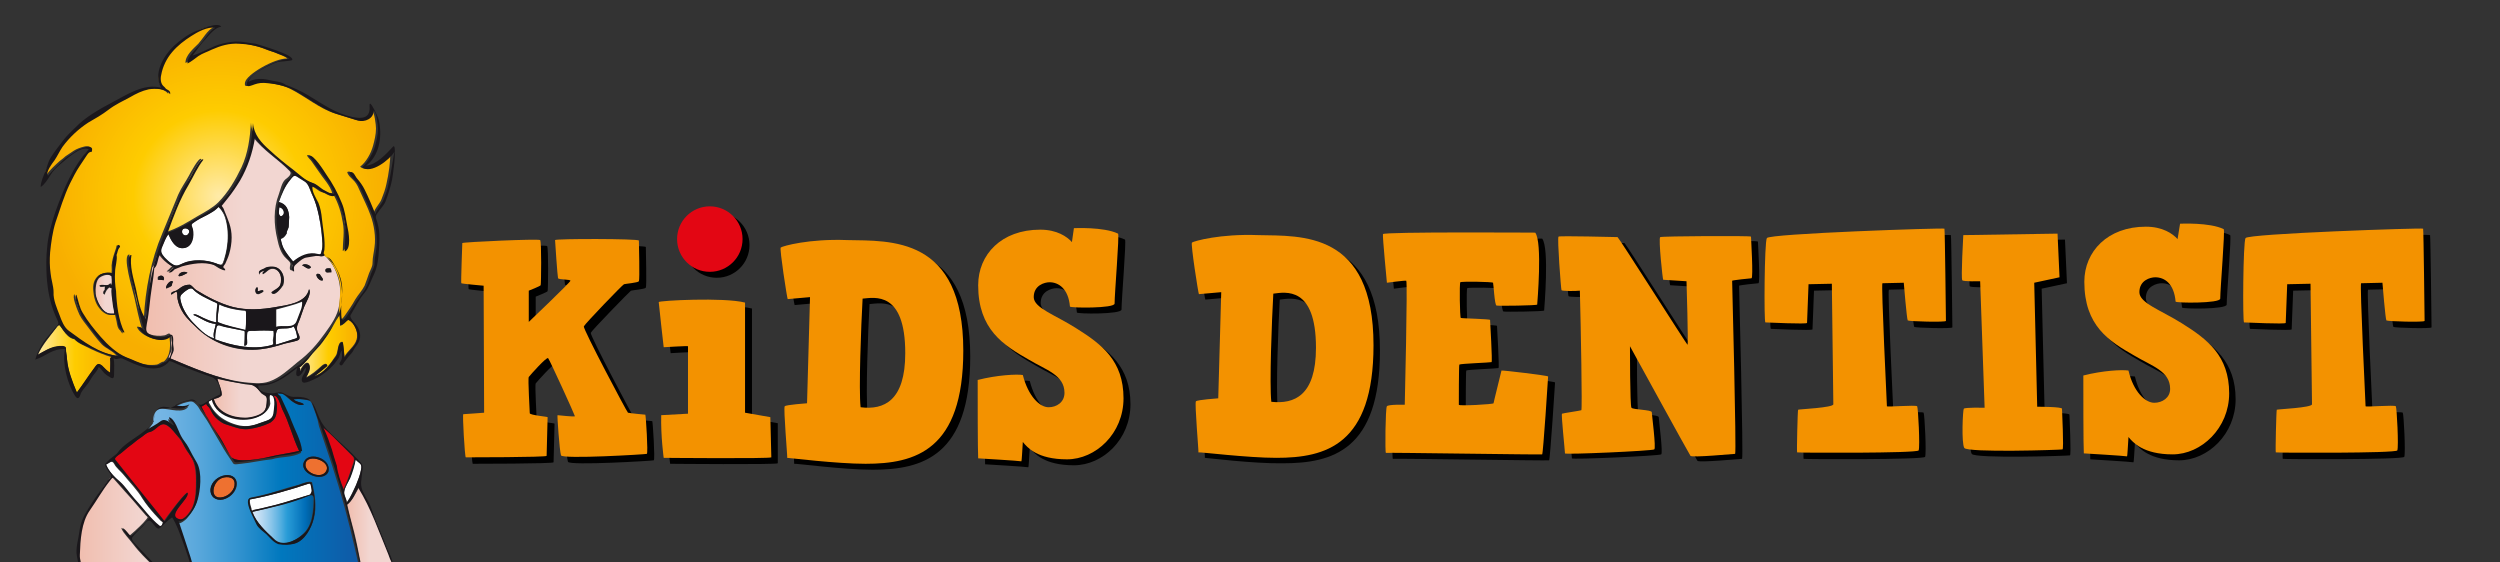 <?xml version="1.0" encoding="utf-8"?>
<!-- Generator: Adobe Illustrator 21.0.0, SVG Export Plug-In . SVG Version: 6.00 Build 0)  -->
<svg version="1.1" id="layer_1" xmlns="http://www.w3.org/2000/svg" xmlns:xlink="http://www.w3.org/1999/xlink" x="0px" y="0px"
	 viewBox="0 0 504 113.4" style="enable-background:new 0 0 504 113.4;" xml:space="preserve">
<rect x="0" y="0" width="504" height="113.4" fill="#333333" stroke="none"/>
<style type="text/css">
	.st0{fill:#F39200;}
	.st1{fill:#E30613;}
	.st2{clip-path:url(#SVGID_2_);}
	.st3{fill:#FFFFFF;}
	.st4{fill:url(#SVGID_3_);}
	.st5{fill:#EE7130;}
	.st6{fill:url(#SVGID_4_);}
	.st7{fill:url(#SVGID_5_);}
	.st8{fill:url(#SVGID_6_);}
	.st9{fill:url(#SVGID_7_);}
	.st10{fill:#F094B0;}
	.st11{fill:url(#SVGID_8_);}
	.st12{fill:url(#SVGID_9_);}
	.st13{fill:url(#SVGID_10_);}
	.st14{fill:url(#SVGID_11_);}
	.st15{fill:url(#SVGID_12_);}
	.st16{fill:#1A171B;}
</style>
<title>Logo</title>
<g>
	<path d="M94.9,84.7c0.3,0,4.2-0.3,4.2-0.3l-0.1-25.6c0,0-4.5-0.4-4.5-0.5c-0.2-0.2,0.1-7.9,0.1-8.1c0.1-0.2,15.4-0.9,15.7-0.6
		c0.3,0.3,0.2,8.9,0.1,9.1c-0.1,0.2-2.4,1.1-2.4,1.1v6.4c0,0,8.4-8,8.4-8.3c0-0.3-2.3-0.2-2.5-0.5c-0.1-0.3-0.6-7.4-0.6-7.7
		c0-0.3,16.9-0.3,16.9,0.1s0.2,7.9,0,8.2c-0.2,0.3-2.7,0.5-3,0.6c-0.2,0.1-7.9,8-8.1,8.5c-0.2,0.5,8.7,17.3,8.9,17.4
		c0.3,0.1,3.4,0.4,3.5,0.4c0.1,0.1,0.6,7.8,0.3,7.9c-0.2,0.1-17,1.1-17.3,0.3c-0.3-0.9-0.8-8.1-0.7-8.1c0.2,0,3.5,0.4,3.5,0.2
		c0-0.2-5.1-11.4-5.4-11.7c-0.3-0.3-3.6,3.4-3.9,3.8c-0.2,0.3,0.2,6.9,0.2,7.3s3.6,0.7,3.6,0.8c0,0.1-0.2,7.5-0.2,7.8
		s-16.3,0.3-16.3,0.3C95.1,93.2,94.6,84.7,94.9,84.7z"/>
	<path d="M156.7,85.3l-5.1-0.9V62.2c-4.3-1.1-17.4-0.4-17.4-0.1s1,9.1,1,9.1c0.1,0,4.9-0.3,4.9-0.2l-0.1,13.6l-5.4,0.3
		c-0.1,4.3,0.5,8.6,0.5,8.6c-0.1,0,21.4,0.2,21.7-0.1V85.3z"/>
	<path d="M160.1,93.5c0.1,0.1-0.8-10.1-0.5-10.4c0.3-0.3,4.5-0.6,4.5-0.6l0.6-21.4c0,0-4.4,0.4-4.5,0.4s-1.7-10.3-1.4-10.4
		c0.4-0.3,5.7-1.8,13.4-1.5c8.6,0.2,23.4-0.9,23.4,22.3c0,20.1-9.7,22.8-19.7,22.8C170,94.7,160.4,93.4,160.1,93.5z M183.9,72.3
		c0-12.6-6.2-11.2-8.6-11c-0.3,5.4-0.8,18.4-0.4,21.9C179.6,83.8,183.9,82.1,183.9,72.3z"/>
	<path d="M217.9,47.2c0,0,6-0.3,8.9,1.1c0.3,0.1-0.7,12.1-0.7,14.1c0,1-9,0.9-9,0.6c-0.3-3.6-2.3-4.9-4.1-4.9c-1,0-3.2,0.6-3.2,3
		c0,2.2,4.4,3.6,8.6,6.3c5.1,3.2,9.5,6.5,9.5,14.1c0,7.1-5.6,12.3-11.4,12.3c-6,0-8-2.4-8.9-3.5c-0.1,1.4-0.2,3.9-0.3,3.9
		c-0.3-0.1-8.7-0.6-8.7-0.6c-0.1-1.4-0.1-12.6-0.1-15.8c3.9-1,7.9-1.2,9.1-1c1.1,4.3,3.4,6.5,5.2,6.5c1.6,0,3.2-1,3.2-2.9
		c0-3.6-3.7-4.6-7.2-6.7c-5.1-2.9-10.2-6.1-10.2-15c0-6.2,4.7-11.2,12.5-11.2c3.4,0,5.4,1.4,6.4,2.5L217.9,47.2z"/>
	<path d="M242.9,92.3c0.1,0.1-0.8-10-0.5-10.3c0.3-0.3,4.5-0.6,4.5-0.6l0.6-21.4c0,0-4.4,0.4-4.5,0.4s-1.7-10.2-1.4-10.4
		c0.4-0.3,5.7-1.8,13.4-1.5c8.6,0.2,23.2-0.9,23.2,22.2c0,20.1-9.6,22.7-19.6,22.7C252.8,93.5,243.2,92.3,242.9,92.3z M266.6,71.3
		c0-12.5-6.2-11.2-8.6-10.9c-0.3,5.3-0.8,18.3-0.4,21.8C262.3,82.7,266.6,80.9,266.6,71.3z"/>
	<path d="M281,83.1c0.3-0.4,3.6-0.3,3.6-0.3s0.6-24.9,0.3-25c-0.2-0.1-3.9,0.4-3.9,0.4s-0.9-9.3-0.8-9.8c0.1-0.5,30.7-0.3,30.7-0.3
		c1.5,1.9,0.4,14.3,0.4,14.5c0,0.2-7.8,0.3-8.2,0.2c-0.4-0.1-0.6-4.4-0.7-4.6c-0.1-0.2-6.4-0.3-6.6-0.1c-0.2,0.2-0.1,7.1,0.1,7.2
		c0.2,0.1,5.9,0.2,5.9,0.4c0,0.2,0.5,8.4,0.3,8.5c-0.2,0.1-6.3,0.3-6.5,0.5c-0.1,0.2-0.1,7.8-0.1,8.1c0,0.3,7-0.1,7-0.3
		c0-0.2,1.6-6.5,1.6-6.6s9.4,1,9.4,1.2s-1,15.6-1.2,15.7c-0.1,0.1-31.3-0.4-31.5-0.3C280.6,92.3,280.7,83.4,281,83.1z"/>
	<path d="M316.3,84.6c0.2-0.1,3.7-0.6,3.9-0.7c0.2-0.1-0.1-17-0.3-24.1c-0.9,0.1-3.6,0.1-3.7-0.1c-0.1-0.1-0.9-10.6-0.6-10.8
		c0.2-0.2,11.7,0.1,11.9,0.1s13.9,21.6,14.1,21.7c0.2,0.1-0.2-12.9-0.2-12.9s-4.6-0.3-4.7-0.3c-0.1,0-1-8.4-0.6-8.6
		c0.4-0.2,18.3-0.5,18.3-0.2s0.5,8.4,0.1,8.4c-0.3,0-3.9,0.4-3.9,0.5s0.9,34.9,0.6,34.9s-8.7,0.8-9,0.4
		c-0.3-0.4-12.2-22.1-12.2-22.1s0,12.1,0.3,12.4c0.3,0.4,4.1,0.4,4.1,0.9c0,0.4,0.9,7.3,0.5,7.5c-0.4,0.3-18.2,1.1-18,0.8
		C316.9,92.1,316.1,84.7,316.3,84.6z"/>
	<path d="M393.3,47.4c0.1,0.3,0.3,18.3,0.3,18.6c-0.1,0.3-7.5,0.1-7.7-0.1c-0.2-0.3-0.8-7.6-0.8-7.6s-4,0.1-4.3,0.1
		c-0.3,0.1,0.9,24.6,0.9,24.8s5.8-0.3,6.1,0c0.2,0.3,0.6,8.2,0.3,8.9c-0.2,0.6-24.4,0.5-24.5,0.4c-0.1-0.1,0.1-8.5,0.2-8.6
		c0.1-0.1,7.1-0.4,7.1-1.1c0-0.7-0.5-24.3-0.5-24.3l-4.7,0.1c0,0-0.3,7.5-0.3,7.8c0,0.3-8.1-0.1-8.4-0.1c-0.3,0-0.2-16.2,0.3-17
		C357.8,48.2,393.2,47.2,393.3,47.4z"/>
	<path d="M412.2,83.2c0.3,0,5,0,5,0.4s0.4,8.2,0.1,8.2c-0.3,0.1-19.2,0.7-19.8-0.3c-0.6-1-0.3-7.6-0.1-7.9c0.2-0.3,4.2-0.2,4.2-0.2
		l-0.9-25.5c0,0-3.4,0.1-3.6-0.2c-0.2-0.3,0.2-9.1,0.2-9.1l19-0.3l0.4,8.8l-5.1,1.1L412.2,83.2z"/>
	<path d="M440.8,46.3c0,0,6-0.3,8.8,1.1c0.3,0.1-0.7,12.1-0.7,14c0,1-9,0.9-9,0.6c-0.3-3.6-2.2-4.9-4.1-4.9c-1,0-3.2,0.6-3.2,3
		c0,2.2,4.3,3.6,8.6,6.3c5.1,3.2,9.5,6.5,9.5,14.1c0,7-5.6,12.3-11.4,12.3c-5.9,0-8-2.4-8.9-3.5c-0.1,1.4-0.2,3.9-0.3,3.9
		c-0.3-0.1-8.7-0.6-8.7-0.6c-0.1-1.4-0.1-12.5-0.1-15.7c3.9-1,7.8-1.2,9.1-1c1,4.3,3.4,6.5,5.2,6.5c1.6,0,3.2-1,3.2-2.8
		c0-3.6-3.7-4.6-7.2-6.7c-5.1-2.9-10.1-6-10.1-14.9c0-6.1,4.7-11.1,12.4-11.1c3.4,0,5.4,1.4,6.4,2.5L440.8,46.3z"/>
	<path d="M489.9,47.4c0.1,0.3,0.3,18.3,0.3,18.6c-0.1,0.3-7.5,0.1-7.7-0.1c-0.2-0.3-0.8-7.6-0.8-7.6s-4,0.1-4.3,0.1
		c-0.3,0.1,0.9,24.6,0.9,24.8s5.8-0.3,6.1,0c0.2,0.3,0.6,8.2,0.3,8.9c-0.2,0.6-24.4,0.5-24.5,0.4c-0.1-0.1,0.1-8.5,0.2-8.6
		c0.1-0.1,7.1-0.4,7.1-1.1c0-0.7-0.5-24.3-0.5-24.3l-4.7,0.1c0,0-0.3,7.5-0.3,7.8c0,0.3-8.1-0.1-8.4-0.1s-0.2-16.2,0.3-17
		C454.5,48.2,489.9,47.1,489.9,47.4z"/>
	<circle cx="144.5" cy="49.4" r="6.6"/>
</g>
<g>
	<path class="st0" d="M93.4,83.5c0.3,0,4.2-0.3,4.2-0.3l-0.1-25.6c0,0-4.5-0.4-4.5-0.5c-0.1-0.1,0.2-7.9,0.2-8.1
		c0.1-0.2,15.4-0.9,15.7-0.6c0.3,0.3,0.2,8.9,0.1,9.1s-2.4,1.1-2.4,1.1v6.3c0,0,8.4-8,8.4-8.3s-2.3-0.2-2.5-0.5
		c-0.1-0.3-0.6-7.4-0.6-7.7c0-0.3,16.9-0.3,16.9,0.1s0.2,7.9,0,8.2c-0.2,0.3-2.7,0.5-3,0.6c-0.3,0.1-7.9,8-8.1,8.5
		c-0.2,0.5,8.7,17.3,8.9,17.4c0.3,0.1,3.4,0.4,3.5,0.4c0.1,0.1,0.6,7.8,0.3,7.9c-0.2,0.1-17,1.1-17.3,0.3c-0.3-0.9-0.8-8.1-0.7-8.1
		c0.2,0,3.5,0.4,3.5,0.2c0-0.2-5.1-11.4-5.4-11.7c-0.3-0.3-3.6,3.4-3.9,3.8c-0.2,0.3,0.2,6.9,0.2,7.3s3.6,0.7,3.6,0.8
		c0,0.1-0.2,7.5-0.2,7.8c0,0.3-16.3,0.3-16.3,0.3C93.7,92.1,93.2,83.5,93.4,83.5z"/>
	<path class="st0" d="M155.3,84.1l-5.1-0.9V61c-4.3-1.1-17.4-0.4-17.4-0.1c0,0.3,1,9.1,1,9.1c0.1,0,4.9-0.3,4.9-0.2v13.6l-5.4,0.3
		c-0.1,4.3,0.5,8.6,0.5,8.6c-0.1,0,21.4,0.2,21.7-0.1L155.3,84.1z"/>
	<path class="st0" d="M158.7,92.3c0.1,0.1-0.8-10.1-0.5-10.4c0.3-0.3,4.5-0.6,4.5-0.6l0.6-21.4c0,0-4.4,0.4-4.5,0.4
		c-0.1,0-1.7-10.3-1.4-10.4c0.4-0.3,5.7-1.8,13.4-1.5c8.6,0.2,23.4-0.9,23.4,22.3c0,20.1-9.7,22.8-19.7,22.8
		C168.7,93.5,159,92.3,158.7,92.3z M182.5,71.2c0-12.6-6.2-11.2-8.6-11c-0.3,5.4-0.8,18.4-0.4,21.9
		C178.2,82.7,182.5,80.8,182.5,71.2z"/>
	<path class="st0" d="M216.5,46c0,0,6-0.3,8.9,1.1c0.3,0.1-0.7,12.1-0.7,14.1c0,1-9,0.9-9,0.6c-0.3-3.6-2.3-4.9-4.1-4.9
		c-1,0-3.2,0.6-3.2,3c0,2.2,4.4,3.6,8.6,6.3c5.1,3.2,9.5,6.5,9.5,14.1c0,7.1-5.6,12.3-11.4,12.3c-6,0-8-2.4-8.9-3.5
		c-0.1,1.4-0.2,3.9-0.3,3.9c-0.3-0.1-8.7-0.6-8.7-0.6c-0.1-1.4-0.1-12.6-0.1-15.8c3.9-1,7.9-1.2,9.1-1c1.1,4.3,3.4,6.5,5.2,6.5
		c1.6,0,3.2-1,3.2-2.9c0-3.6-3.7-4.6-7.2-6.7c-5.1-2.9-10.2-6.1-10.2-15c0-6.2,4.7-11.2,12.5-11.2c3.4,0,5.4,1.4,6.4,2.5L216.5,46z"
		/>
	<path class="st0" d="M241.6,91.2c0.1,0.1-0.8-10-0.5-10.3c0.3-0.3,4.5-0.6,4.5-0.6l0.6-21.4c0,0-4.4,0.4-4.5,0.4
		c-0.1,0-1.7-10.2-1.4-10.4c0.4-0.3,5.7-1.8,13.4-1.5c8.6,0.2,23.2-0.9,23.2,22.2c0,20.1-9.6,22.7-19.6,22.7
		C251.5,92.3,241.9,91.1,241.6,91.2z M265.3,70.1c0-12.5-6.2-11.2-8.6-10.9c-0.3,5.3-0.8,18.3-0.4,21.8
		C260.9,81.5,265.3,79.8,265.3,70.1z"/>
	<path class="st0" d="M279.6,81.9c0.3-0.4,3.6-0.3,3.6-0.3s0.6-24.9,0.3-25c-0.2-0.1-3.9,0.4-3.9,0.4s-0.9-9.3-0.8-9.8
		c0.1-0.5,30.7-0.3,30.7-0.3c1.5,1.9,0.4,14.3,0.4,14.5s-7.8,0.3-8.2,0.2c-0.4-0.1-0.6-4.4-0.7-4.6s-6.4-0.3-6.6-0.1
		c-0.2,0.2-0.1,7.1,0.1,7.2c0.2,0.1,5.9,0.2,5.9,0.4c0,0.2,0.5,8.4,0.3,8.5c-0.2,0.1-6.3,0.3-6.5,0.5c-0.1,0.2-0.1,7.8-0.1,8.1
		c0,0.3,7-0.1,7-0.3c0-0.2,1.6-6.5,1.6-6.6c0-0.1,9.4,1,9.4,1.2s-1,15.6-1.2,15.7c-0.1,0.1-31.3-0.4-31.5-0.3
		C279.2,91.4,279.3,82.2,279.6,81.9z"/>
	<path class="st0" d="M314.9,83.4c0.2-0.1,3.7-0.6,3.9-0.7c0.2-0.1-0.1-17-0.3-24.1c-0.9,0.1-3.6,0.1-3.7-0.1
		c-0.1-0.1-0.9-10.6-0.6-10.8c0.2-0.2,11.7,0.1,11.9,0.1s13.9,21.6,14.1,21.7S340,56.7,340,56.7s-4.6-0.3-4.7-0.3
		c-0.1,0-1-8.4-0.6-8.6c0.4-0.2,18.3-0.3,18.3-0.1s0.5,8.4,0.1,8.4c-0.3,0-3.9,0.4-3.9,0.5s0.9,34.9,0.6,34.9c-0.3,0-8.7,0.8-9,0.4
		c-0.3-0.4-12.2-22.1-12.2-22.1s0,12.1,0.3,12.4c0.3,0.4,4.1,0.4,4.1,0.9c0,0.4,0.9,7.3,0.5,7.5c-0.4,0.3-18.2,1.1-18,0.8
		C315.5,90.9,314.7,83.5,314.9,83.4z"/>
	<path class="st0" d="M392,46.1c0.1,0.3,0.3,18.3,0.3,18.6c-0.1,0.3-7.5,0.1-7.7-0.1c-0.2-0.3-0.8-7.6-0.8-7.6s-4,0.1-4.3,0.1
		s0.9,24.6,0.9,24.8s5.8-0.3,6.1,0c0.2,0.3,0.6,8.2,0.3,8.9c-0.2,0.6-24.4,0.5-24.5,0.4c-0.1-0.1,0.1-8.5,0.2-8.6
		c0.1-0.1,7.1-0.4,7.1-1.1c0-0.7-0.3-24.3-0.3-24.3l-4.7,0.1c0,0-0.3,7.5-0.3,7.8c0,0.3-8.1-0.1-8.4-0.1c-0.3,0-0.2-16.2,0.3-17
		C356.5,47.1,391.9,45.9,392,46.1z"/>
	<path class="st0" d="M410.7,82c0.3,0,5,0,5,0.4s0.4,8.2,0.1,8.2c-0.3,0.1-19.2,0.7-19.8-0.3s-0.3-7.6-0.1-7.9
		c0.2-0.3,4.2-0.2,4.2-0.2l-0.9-25.5c0,0-3.4,0.1-3.6-0.2c-0.3-0.3,0.2-9.1,0.2-9.1l19-0.3l0.4,8.8l-5.1,1.1L410.7,82z"/>
	<path class="st0" d="M439.5,45.1c0,0,6-0.3,8.8,1.1c0.3,0.1-0.7,12.1-0.7,14c0,1-9,0.9-9,0.6c-0.3-3.6-2.2-4.9-4.1-4.9
		c-1,0-3.2,0.6-3.2,3c0,2.2,4.3,3.6,8.6,6.3c5.1,3.2,9.5,6.5,9.5,14.1c0,7-5.6,12.3-11.4,12.3c-5.9,0-8-2.4-8.9-3.5
		c-0.1,1.4-0.2,3.9-0.3,3.9c-0.3-0.1-8.7-0.6-8.7-0.6c-0.1-1.4-0.1-12.5-0.1-15.7c3.9-1,7.8-1.2,9.1-1c1,4.3,3.4,6.5,5.2,6.5
		c1.6,0,3.2-1,3.2-2.8c0-3.6-3.7-4.6-7.2-6.7c-5.1-2.9-10.1-6-10.1-14.9c0-6.1,4.7-11.1,12.4-11.1c3.4,0,5.4,1.4,6.4,2.5L439.5,45.1
		z"/>
	<path class="st0" d="M488.5,46.1c0.1,0.3,0.3,18.3,0.3,18.6c-0.1,0.3-7.5,0.1-7.7-0.1s-0.8-7.6-0.8-7.6s-4,0.1-4.3,0.1
		c-0.3,0.1,0.9,24.6,0.9,24.8s5.8-0.3,6.1,0c0.2,0.3,0.6,8.2,0.3,8.9c-0.2,0.6-24.4,0.5-24.5,0.4c-0.1-0.1,0.1-8.5,0.2-8.6
		c0.1-0.1,7.1-0.4,7.1-1.1c0-0.7-0.3-24.3-0.3-24.3l-4.7,0.1c0,0-0.3,7.5-0.3,7.8c0,0.3-8.1-0.1-8.4-0.1s-0.2-16.2,0.3-17
		C453.1,47.1,488.5,45.9,488.5,46.1z"/>
	<circle class="st1" cx="143.1" cy="48.2" r="6.6"/>
</g>
<g>
	<defs>
		<rect id="SVGID_1_" x="-13.3" y="-13.2" width="119.3" height="126.6"/>
	</defs>
	<clipPath id="SVGID_2_">
		<use xlink:href="#SVGID_1_"  style="overflow:visible;"/>
	</clipPath>
	<g class="st2">
		<path class="st3" d="M52.7,102.5c1.7-0.4,3.3-0.8,5-1.3c1.6-0.5,3.3-1,4.9-1.5c0.4-0.7,0.3-0.8,0.2-1.6c-0.1-0.4-0.1-0.7-0.5-0.6
			c-3.9,1.3-7.9,2.4-11.9,3.2c-0.1,0.6,0.1,1.2,0.3,1.8c0,0.5,0.1,0.6,0.6,0.3C51.7,102.7,52.2,102.6,52.7,102.5z"/>
		<linearGradient id="SVGID_3_" gradientUnits="userSpaceOnUse" x1="50.857" y1="104.666" x2="63.24" y2="104.666">
			<stop  offset="0" style="stop-color:#D8E7F8"/>
			<stop  offset="6.377787e-02" style="stop-color:#CFE3F6"/>
			<stop  offset="0.17" style="stop-color:#B5D8F1"/>
			<stop  offset="0.305" style="stop-color:#8CC6EA"/>
			<stop  offset="0.463" style="stop-color:#53AEDF"/>
			<stop  offset="0.567" style="stop-color:#299CD7"/>
			<stop  offset="0.865" style="stop-color:#006DB7"/>
			<stop  offset="0.994" style="stop-color:#005894"/>
		</linearGradient>
		<path class="st4" d="M60.8,107.9c1-0.8,1.5-1.7,1.9-2.9c0.3-1.2,0.5-2.4,0.5-3.6c0-0.8,0.2-1.9-0.9-1.5c-3.7,1.5-7.6,2.4-11.5,3.3
			c0.9,2.2,2.6,3.8,4.2,5.5C56.7,110.4,59.4,109.2,60.8,107.9z"/>
		<path class="st5" d="M44.3,96.6c-1.6,1-2,4.3,0.7,3.6c1.2-0.3,2.4-1.5,2.3-2.8C47.2,95.9,45.2,96,44.3,96.6z"/>
		<path class="st5" d="M65.6,95.2c1.6-2.2-3.7-4-4-1.7C61.3,95.2,64.5,96.6,65.6,95.2z"/>
		<path class="st1" d="M67.8,93.9c0.2,1.6,0.8,3.3,1.4,4.8c0.7-1.4,1.2-2.9,1.7-4.4c0.2-0.8,0.8-1.7,0.2-2.3
			c-0.6-0.6-1.2-1.2-1.8-1.8c-1.3-1.3-2.6-2.8-4.2-4c0.8,1.7,1.1,2.9,1.7,4.4C67,91.4,67.3,92.3,67.8,93.9z"/>
		<path class="st3" d="M52.7,83.7c-3.1,1.7-8.9,0.6-9.8-3.2c-0.4,0.3-1,0.3-0.7,0.8c0.1,0.2,0.2,0.3,0.3,0.5
			c0.3,0.6,0.7,1.1,1.2,1.6c1.1,1.2,3.1,2.1,4.7,2.4c1.7,0.3,2.9-0.1,4.5-0.7c1.1-0.4,2.1-0.5,2.4-1.8c0.1-0.7,0.5-3.1-0.2-3.6
			c-1.1-0.8-0.6,1.2-0.6,1.7C54.3,82.5,53.4,83.3,52.7,83.7z"/>
		<path class="st1" d="M55.8,82.7c-0.1,1.2-0.3,1.7-1.3,2.5c-1.4,0.7-2.8,1.1-4.4,1.3c-1.6,0.2-3.2-0.5-4.7-1
			c-0.8-0.2-2-1.2-2.4-1.9c-0.3-0.5-0.5-1-0.8-1.4c-0.1-0.2-0.6-0.5-0.6-0.8c-0.3,0.2-0.7,0.4-1,0.6c0.2,0.3,0.4,0.7,0.6,1.1
			c0.3,0.6,0.7,1.2,1,1.8c0.7,1.1,1.3,2.2,2.1,3.2c0.8,1.2,1.4,2.6,2.2,3.9c0.9,1.5,6.2,0.5,7.8,0.1c2-0.5,4-0.7,6-1.2
			c-1.3-2.7-2-5.7-3.4-8.4c-0.3-0.6-0.8-2.9-1.8-2.8C55.8,80.6,55.9,81.6,55.8,82.7z"/>
		<linearGradient id="SVGID_4_" gradientUnits="userSpaceOnUse" x1="29.669" y1="108.899" x2="77.256" y2="108.899">
			<stop  offset="0" style="stop-color:#7BB9E7"/>
			<stop  offset="8.299777e-02" style="stop-color:#72B4E4"/>
			<stop  offset="0.221" style="stop-color:#58A7DB"/>
			<stop  offset="0.396" style="stop-color:#2F91CE"/>
			<stop  offset="0.567" style="stop-color:#0078BE"/>
			<stop  offset="1" style="stop-color:#154F9E"/>
		</linearGradient>
		<path class="st6" d="M56.3,80.2c0.3,0.6,0.6,1.1,0.8,1.7c0.5,1.1,0.9,2.1,1.4,3.2c0.8,1.9,2,4.1,2.2,6.2c-1.8,1-4,0.7-5.9,1.3
			c-2.1,0.2-4.1,0.7-6.2,0.9c-0.4,0-1.4,0.3-1.6-0.1c-0.2-0.3-0.4-0.6-0.6-0.9c-0.4-0.6-0.9-1.3-1.3-2c-0.8-1.4-1.6-2.7-2.4-4.1
			c-0.6-1.1-1.3-2.2-2-3.2c-0.4-0.5-0.6-1.1-1.1-1.6c-0.7-0.7-0.9-0.8-2-0.5c-0.9,0.2-1.7,0.6-2.5,1c0.9,0.2,2.1,0.3,2.9-0.2
			c-0.9,1.6-3.8,0.5-5.3,0.5c-0.9,0-1.4,0.5-1.7,1.4c-0.1,0.5-0.2,1.1-0.2,1.6c-0.4,0.5-0.8,1.1-1.3,1.6c0.9-0.6,1.8-1.1,2.7-1.7
			c0.9-0.7,1.9,0.3,2.6,0.9c-0.1-0.7-0.9-1-0.9-1.7c1.3,0.4,1.8,2.7,2.4,3.8c0.5,0.8,1.1,1.5,1.5,2.3c0.6,1,1.2,2.1,1.7,3.1
			c1.1,2,0.7,5.6,0.1,7.6c-0.4,1.2-1.1,2.3-2,3.3c-0.2,0.2-1.3,1.2-1.8,0.8c0.8,2.4,1.6,4.9,2.4,7.3c0.9,2.9,1.6,5.6,2.2,8.6
			c0.2,0.8,0.4,1.6,0.7,2.5c0.3,0.8,0.8,1.3,1.1,2c0.4,1.2,0.3,2.5,0.2,3.7c-0.2,1.3-0.3,3.1-1.3,4.1c-0.7,0.7-0.4,2.2-0.4,3.3
			c0,0.6,0,1.3-0.1,1.9c0,0,0,0,0,0l36.5-0.2c0-0.3,0-0.6-0.1-0.9c-0.1-1-0.2-1.9-0.3-2.9c-0.3-1.7-0.4-4.2-1.3-5.7
			c-0.9-1.6-1-3.7-1.3-5.5c-0.7-4.3-1.5-8.6-2.5-12.8c-1.3-5.7-2.8-11.3-4.6-16.8c-0.9-2.7-1.8-5.4-2.7-8.1C64,84.2,63.5,83,63,81.7
			c-0.3-0.8-0.4-0.9-1.3-1.1c-0.9-0.1-1.7-0.2-2.6-0.1c0.6,0.6,1.5,0.5,2.1,1c-0.7,0.5-1.9-0.3-2.5-0.7c-0.5-0.4-1-0.9-1.6-1.3
			c-0.5-0.3-0.9,0-1.4-0.2C55.7,79.7,56,80.1,56.3,80.2z M47.7,98.1c-0.3,1.3-1.5,2.3-2.7,2.6c-1.4,0.3-2.7-0.5-2.5-2.1
			c0.1-1.5,1.5-2.6,3-2.8C46.9,95.6,48,96.5,47.7,98.1z M53.8,107.6c-0.6-0.6-1.6-1.2-2-2c-0.3-0.6-0.6-1.3-0.9-1.9
			c-0.3-0.6-1.5-3.2-0.3-3.4c1.6-0.3,3.3-0.7,4.9-1.2c1.6-0.5,3.2-1,4.8-1.4c0.5-0.2,2-0.8,2.6-0.5c0.6,2.4,1,4.9,0.4,7.3
			c-0.5,1.9-1.9,4.5-3.8,5c-1,0.3-2.2,0.3-3.2,0.1C55.2,109.2,54.5,108.4,53.8,107.6z M63.6,124.3c0.3-0.3,0.8-0.8,1.2-0.8
			c0,0.9-2.1,2-2.9,2.6c-0.6,0.5-1.2,1-1.8,1.5c-0.1,0.1-0.6,0.9-0.8,0.6c-0.2-0.2,0-0.3,0.2-0.6c0.8-0.8,1.7-1.8,2.6-2.4
			C62.6,124.8,63.2,124.7,63.6,124.3z M65.7,129.1c-0.5,0.6-1,1.2-1.5,1.7c-0.5,0.5-0.9,1-1.5,1.4c-0.2,0.1-1.1,1.4-1.3,0.4
			c0.7,0.1,2.2-2.1,2.7-2.6c0.4-0.4,0.7-0.9,1.1-1.2c0,0,0.6-0.4,0.6-0.4c0.3-0.1,0.5-0.7,1-0.5C66.5,128.3,66,128.7,65.7,129.1z
			 M68.3,122.6c-0.5,1-1.9,1.9-2.6,2.6c-1.3,1.2-2.7,2.2-4,3.4c-0.9,0.8-5.3,5.7-6.4,4.5c0.3-0.3,0.8-0.5,1.2-0.7
			c0.6-0.3,1-0.8,1.4-1.2c1-1.1,2.4-1.9,3.4-2.9c1-1.1,2.3-2,3.5-2.9c0.6-0.5,1.2-1,1.8-1.5C67.1,123.4,67.7,122.6,68.3,122.6z
			 M61.4,92.9c1.1-1.9,5.5-0.4,4.8,2.2C65.1,97.5,59.9,95.3,61.4,92.9z"/>
		<linearGradient id="SVGID_5_" gradientUnits="userSpaceOnUse" x1="70.043" y1="110.813" x2="79.05" y2="110.813">
			<stop  offset="0" style="stop-color:#F1BEAF"/>
			<stop  offset="0.5" style="stop-color:#F2D6D1"/>
			<stop  offset="1" style="stop-color:#F2D6D1"/>
		</linearGradient>
		<path class="st7" d="M70,101.7c0.4,1.9,0.9,3.7,1.4,5.6c0.9,3.6,1.4,7.3,2.4,10.9c0,0.3,0.4,1.4,0.4,2c0.1,1.1,0.3,2.1,0.6,3.1
			c1-2.2,1.9-4.4,2.9-6.6c0.2-0.5,1.6-2.9,1.4-3.3c-0.3-0.5-0.5-1.1-0.7-1.7c-1.9-4.5-3.5-9.3-6-13.5C71.7,99.4,71.1,100.9,70,101.7
			z"/>
		<path class="st3" d="M24.1,97.2c1.1,1,1.9,2.3,2.9,3.4c1.7,1.8,3.2,4,5.1,5.5c0.4,0.3,0.7-0.5,0.7-0.8c-0.1-0.1-0.3-0.2-0.4-0.3
			c-0.4-0.4-0.8-0.9-1.2-1.3c-0.9-1-1.8-2.1-2.5-3.2c-1-1.7-2.6-3.3-3.9-4.9c-0.6-0.7-1.4-1.3-1.8-2.1c-0.5-0.9-1,0-1.7,0.2
			C21.9,95,23.1,96.2,24.1,97.2z"/>
		<path class="st1" d="M37.7,99.3c0.7,1.2-4.6,4.8-1.5,5.4c1,0.2,2.3-1.8,2.6-2.5c0.7-1.7,0.7-3.6,0.7-5.4c0-1.3-0.1-2.5-0.5-3.7
			c-0.3-0.9-0.9-1.6-1.4-2.3c-0.5-0.8-0.9-1.9-1.6-2.6c-0.7-0.8-1.3-1.8-2.3-2.4c-1.5-1-2.2,1-3.6,1.3c-0.6,0.1-1.3,0.9-1.9,1.2
			c-0.7,0.5-1.3,1.1-2.1,1.6c-0.7,0.5-1.4,1.3-2.1,1.7c-0.3,0.2-1,0.7-1.1,1.1c3.3,4.2,6.7,8.3,10,12.5
			C33.7,104.1,36.6,100.1,37.7,99.3z"/>
		<linearGradient id="SVGID_6_" gradientUnits="userSpaceOnUse" x1="16.04" y1="116.234" x2="42.209" y2="116.234">
			<stop  offset="0" style="stop-color:#F1BEAF"/>
			<stop  offset="0.5" style="stop-color:#F2D6D1"/>
			<stop  offset="1" style="stop-color:#F2D6D1"/>
		</linearGradient>
		<path class="st8" d="M41.7,131.6c0.6-0.8,0.5-2.8,0.5-3.8c0-1.3-0.1-3-1.2-3.9c-0.9-0.6-1.6-1.6-2.5-2.3c-0.8-0.7-1.5-1.4-2.2-2.2
			c-1.5-1.5-3.2-2.8-4.6-4.4c-1.2-1.4-2.6-2.6-3.8-4c-0.8-0.9-1.5-1.9-2.3-2.8c-0.3-0.4-1.2-1.4-1.1-1.8c0.7,0.4,1.1,1.1,1.6,1.6
			c0.7-0.6,1.4-1.2,2.1-1.9c0.5-0.5,0.9-0.9,1.3-1.4c0.4-0.5,0.3-0.4-0.1-0.8c-0.4-0.5-0.9-1-1.3-1.5c-0.9-1.1-1.9-2.2-2.9-3.3
			c-0.8-0.9-1.5-1.7-2.3-2.6c-0.6-0.6-0.6-0.3-1.1,0.4c-1.5,1.9-2.7,4-4,5.9c-1.7,2.4-1.8,6-2,8.9c-0.1,2,1.3,3.8,2.7,5
			c1.6,1.3,3.2,2.6,4.9,3.9c1.4,1,2.8,2,4.1,3c1,0.7,3.1,1.9,3.4,3.2c-0.4,0.6-0.2,2.7,0,3.4c0.3,1,0.9,1.9,1.1,2.9
			c-1.3-0.4-0.7-3.1-2.7-2.3c-1,0.4-0.6,1.7-0.4,2.5c0.5,1.4,1.8,1.7,2.7,2.7c1,0.3,2.5,0.2,3.5-0.1c1.3-0.4,2.4-1.2,3.4-2.1
			C39.8,133.1,40.9,132.7,41.7,131.6z"/>
		<linearGradient id="SVGID_7_" gradientUnits="userSpaceOnUse" x1="43.15" y1="80.266" x2="53.755" y2="80.266">
			<stop  offset="0" style="stop-color:#F1BEAF"/>
			<stop  offset="0.5" style="stop-color:#F2D6D1"/>
			<stop  offset="1" style="stop-color:#F2D6D1"/>
		</linearGradient>
		<path class="st9" d="M51.7,78.2c-0.8-0.7-1.1-0.6-2.1-0.7c-1.9-0.3-3.9-0.7-5.8-1.1c0.3,1.1,0.9,2.1,0.9,3.3
			c-0.4,0.5-1,0.6-1.6,0.8c0.7,2.7,3.7,3.8,6.3,3.8c1,0,2.8-0.4,3.6-1.1c0.7-0.6,0.7-1.7,0.8-2.6c0-0.8-0.4-0.8-1-1.2
			C52.4,79,52.1,78.5,51.7,78.2z"/>
		<path class="st3" d="M69.4,99c-0.1,0.9,0.5,1.5,0.5,2.3c0.8-1.1,1.3-2.4,1.9-3.6c0.4-1,0.8-2,1-3.1c0.2-1.3-0.4-1.2-1.1-2.1
			c-0.3,1.3-0.7,2.5-1.1,3.7C70.3,97.1,69.6,98.1,69.4,99z"/>
		<path class="st10" d="M30.9,130.5c-0.1-0.2-0.1-0.4-0.1-0.6c-0.5,0.2-1.4-0.1-1.6,0.6C29.7,130.6,30.3,130.5,30.9,130.5z"/>
		<linearGradient id="SVGID_8_" gradientUnits="userSpaceOnUse" x1="7.601" y1="72.354" x2="22.502" y2="72.354">
			<stop  offset="0" style="stop-color:#FFEBA9"/>
			<stop  offset="0.5" style="stop-color:#FECC00"/>
			<stop  offset="1" style="stop-color:#F8AE00"/>
		</linearGradient>
		<path class="st11" d="M15,68.4c-1-0.2-1.6-0.9-2.2-1.7c-0.3-0.4-0.5-0.8-0.8-1.1c-0.4,0-0.5,0.4-0.8,0.7c-1.3,1.7-2.7,3.3-3.6,5.3
			c1.2-0.7,2.4-1.5,3.9-1.7c0.5-0.1,1.8-0.2,1.8,0.4c0,0.7,0.2,1.4,0.2,2.1c0.2,2.4,1.1,4.7,2,6.8c1.2-1.6,2.3-3.2,3.4-4.8
			c0.6-0.8,0.8-1.4,1.7-0.6c0.5,0.5,1,1,1.6,1.4c0-1,0.1-1.9,0-2.9c0.1-0.1,0.2-0.2,0.3-0.3c-1.4-0.4-2.8-1-4.1-1.6
			C17.3,69.8,15.8,69.3,15,68.4z"/>
		<path class="st3" d="M33.9,47.2c-0.6,0.8-0.9,1.8-1.3,2.6c-0.4,0.9-0.1,1.4,0.5,2.1c0.4,0.5,0.9,0.9,1.5,1.3
			c0.9,0.6,1.3,0.3,2.2-0.1c1.9-0.9,4.8-0.8,6.7,0c0.4,0.1,1.1,0.5,1.3,0.1c0.2-0.3,0.3-0.6,0.4-1c0.2-0.7,0.4-1.4,0.5-2.1
			c0.3-1.8,0.3-3.6-0.1-5.4c-0.2-0.8-0.4-1.5-0.9-2.2c-0.2-0.3-0.4-0.5-0.7-0.8c-0.3,0.3-0.6,0.5-0.9,0.8c-0.9,0.6-1.9,1.1-2.9,1.6
			c-0.5,0.3-0.9,0.5-1.4,0.9c-0.5,0.4-0.1,0.7,0,1.2c0.3,1.4,0,3.5-1.7,3.8C35.4,50.3,34.5,48.5,33.9,47.2z"/>
		<linearGradient id="SVGID_9_" gradientUnits="userSpaceOnUse" x1="29.359" y1="52.519" x2="68.644" y2="52.519">
			<stop  offset="0" style="stop-color:#F1BEAF"/>
			<stop  offset="0.5" style="stop-color:#F2D6D1"/>
			<stop  offset="1" style="stop-color:#F2D6D1"/>
		</linearGradient>
		<path class="st12" d="M65.5,67.2c1.3-1.8,2.6-3.6,2.9-5.8c0.3-2,0.3-3.9-0.4-5.9c-0.3-0.9-0.7-1.8-1.3-2.6
			c-0.2-0.2-1.4-1.8-1.7-1.7c0.2,0.2-0.5,0.4-0.7,0.3c-0.3-0.1-0.7-0.1-1-0.1c-0.6,0-1.2,0.1-1.8,0.3c-0.8,0.2-1.3,0.6-1.9,1.1
			c-0.8,0.7-0.8,0.7-0.7,1.7c-0.6,0.1-0.5-0.6-0.4-1c0.2-0.6-0.3-0.9-0.8-1.4c-1.1-1-1.5-2.5-1.8-3.9c-0.7-2.9-0.8-6.2,0.3-9
			c0.3-0.8,0.6-2.4,1.3-3c0.5-0.4,1.5-1.1,0.9-1.7c-2.3-2.4-5.4-4.2-7.4-6.9c-0.4,3-1.4,5.9-3,8.6c-0.7,1.3-1.6,2.4-2.5,3.6
			c-0.4,0.5-0.8,1-1.2,1.5c0.2,0.3,0.3,0.5,0.5,0.9c0.8,2,1.5,3.3,1.5,5.5c0,1.1-0.2,2.3-0.5,3.3c-0.2,0.7-0.5,1.4-0.8,2
			c-0.2,0.4-0.5,0.6-0.2,0.9c0.2,0.1,0.3,0.3,0.2,0.4c-0.7,0.1-1.6-0.8-2.3-1.1c-1-0.3-2.1-0.3-3.2-0.3c-1.1,0.1-2.2,0.3-3.2,0.6
			c-0.5,0.2-1,0.4-1.5,0.6c-0.3,0.3-0.7,0.8-1.2,0.6c0.4-0.3,0.7-0.7,1.1-1c-1.1-0.6-2.1-1.5-2.8-2.6c-0.6,0.8-0.4,2.1-1.2,2.8
			c-0.2,1.3-0.4,2.6-0.5,3.9c-0.3,2.5-0.5,4.9-1,7.3c-0.3,1.3-0.3,1.8,1,2.3c0.9,0.3,2,0.4,3,0.2c0.5-0.1,0.9-0.7,1.2-0.1
			c0.2,0.5,0.2,1,0.1,1.5c0,0.5,0.2,1,0.1,1.5c-0.1,0.6-0.5,1-0.6,1.6c4.8,2,9.6,4.2,14.8,4.9c1.7,0.2,3.9,0.5,5.5-0.1
			c2.1-0.7,4-2.5,5.7-3.9C62.3,71.3,64,69.3,65.5,67.2z M66.6,54.1c0.2,0.2,0.2,0.5,0.2,0.8c-0.4-0.1-1.2,0.3-1.2-0.4
			C65.6,54,66.2,54.1,66.6,54.1z M64.5,55.3c0.1,0.5,0.6,0.6,0.6,1.2C64.2,56.9,63,54.7,64.5,55.3z M32.9,56.5
			c-0.2-0.1-0.9-0.1-1.1-0.1c0-0.3-0.1-0.6,0.2-0.7C32.7,55.3,33.3,55.9,32.9,56.5z M62.7,53.9c-0.5,0.6-1.2-0.2-1.8-0.4
			C61.3,53,62.4,53.4,62.7,53.9z M53.7,54c1.1-0.3,2.3-0.3,3,0.7c0.6,0.8,0.7,1.9,0.4,2.8C56.8,58,55.3,60,54.7,59
			c0.6-0.4,1.5-0.8,1.8-1.5c0.3-0.7,0.3-1.4,0-2.1c-0.2-0.6-0.7-1.1-1.4-1.2c-0.9-0.1-1.3,0.7-2.1,1.1c-0.2-0.3,0.2-0.5,0.4-0.7
			c-0.4,0-1.1,0.3-1.1,0.8C51.8,54.5,53.2,54.3,53.7,54z M51.9,58c0.1,0.3,0.1,0.5,0,0.8c0.3,0,1-0.5,1.2-0.1
			c0.1,0.2-0.7,0.5-0.9,0.6C51.2,59.5,51.4,57.8,51.9,58z M37.8,55c-0.1,0.1-1.9,1.1-1.8,0.5C36.2,54.9,37.3,54.6,37.8,55z
			 M33.5,58.2c-0.2-0.5,0.9-2,1.4-1.3c-0.4,0.3,0,0.6-0.5,0.9C34.4,57.8,33.6,58.2,33.5,58.2z M59.8,68.7c-0.8,0.2-1.6,0.3-2.5,0.6
			c-1.6,0.5-3,0.9-4.7,1.1c-4.5,0.6-9.3-0.9-12.6-4c-1-1-2.2-2-3-3.2c-0.6-0.9-1-1.9-1.2-2.9c-0.1-0.5,0.1-1.1-0.2-1.5
			c-0.5,0-0.7,0.4-1.1,0.6c-0.1-0.6,0.5-0.6,1-0.8c0.4-0.2,0.8-0.6,1.2-0.8c0.5-0.3,1-0.4,1.6-0.4c0.5,0.3,0.8,0.8,1.3,1.1
			c2.3,1.4,4.8,2.7,7.4,3.4c2.8,0.7,5.8,0.5,8.6,0c2.3-0.4,6.1-0.8,6.7-3.6c0.6,0.8-0.7,2.8-1,3.6c-0.3,0.8-0.5,1.5-0.8,2.3
			c-0.4,1-0.9,1.6-0.5,2.7C60.2,67.5,60.9,68.4,59.8,68.7z"/>
		<path class="st3" d="M55.1,66.7c-1.3-0.1-2.6-0.1-3.9,0c-0.4,0-1.4-0.1-1.4,0.3c-0.1,0.4-0.1,0.8-0.1,1.2c0,0.5,0.3,1.5-0.5,1.5
			c0.1-0.8,0.1-1.6,0.1-2.4c0-0.6,0.1-0.6-0.6-0.7c-0.7-0.1-1.3-0.3-2-0.4c-0.5-0.1-1-0.2-1.5-0.3c-0.6-0.1-1.4-0.6-1.6,0
			c-0.2,0.8-0.3,1.7-0.3,2.5c3.5,1.3,7.6,2.2,11.3,1.2c0.7-0.2,0.4-0.4,0.4-1C55.1,68,55.2,67.3,55.1,66.7z"/>
		<path class="st3" d="M38,47.1c0.7-1-1.2-1.6-1.3-0.5C36.6,47.4,37.6,47.8,38,47.1z"/>
		<path class="st3" d="M59.2,65.8c-0.9,0.6-2.1,0.3-3,0.5c-0.8,0.2-0.6,2.5-0.6,3.2c1.2-0.4,2.4-0.7,3.5-1.1c0.8-0.3,1-0.2,0.7-1.1
			C59.7,66.8,59.5,66.3,59.2,65.8z"/>
		<linearGradient id="SVGID_10_" gradientUnits="userSpaceOnUse" x1="60.248" y1="69.835" x2="72.128" y2="69.835">
			<stop  offset="0" style="stop-color:#FFEBA9"/>
			<stop  offset="0.5" style="stop-color:#FECC00"/>
			<stop  offset="1" style="stop-color:#F8AE00"/>
		</linearGradient>
		<path class="st13" d="M68.6,65.7c-0.1-0.7,0-1.4-0.2-2.1c-0.9,1.3-1.5,2.7-2.4,4c-0.7,1-1.2,1.8-2.1,2.7c-0.6,0.6-1.2,1.3-1.7,2
			C62,72.5,60.7,74,60.2,74c0.4,0,0,0.7,0.3,0.8c0.1-0.6,1.4-2.5,1.8-1.3c0.3,0.9-0.2,1.8-0.7,2.6c1.2-0.5,2.3-1.5,3.3-2.4
			c0.2-0.2,1-0.7,1,0c-0.8,0.8-1.7,1.5-2.6,2.1c2-0.5,3.3-2.5,4.4-4.1c0.5-0.7,0.3-2.8,1.3-2.8c0.2,0,0.4,2.7,0.4,3.1
			c0.6-1.3,2.1-2.1,2.5-3.6c0.3-1.1-0.1-2.4-0.8-3.2c-0.3-0.3-0.6-0.7-1.1-0.8C69.7,65,69.2,65.5,68.6,65.7z"/>
		<path class="st3" d="M56.6,43.6c1.1-0.2,0.7-1.7-0.3-1.8C56.3,42.4,56,43.3,56.6,43.6z"/>
		<linearGradient id="SVGID_11_" gradientUnits="userSpaceOnUse" x1="19.182" y1="59.259" x2="23.191" y2="59.259">
			<stop  offset="0" style="stop-color:#F1BEAF"/>
			<stop  offset="0.5" style="stop-color:#F2D6D1"/>
			<stop  offset="1" style="stop-color:#F2D6D1"/>
		</linearGradient>
		<path class="st14" d="M22.6,59.6c0-0.4-0.1-0.9,0-1.3c0.1-0.4-0.5,0-0.4-0.4c-0.6,0.3-0.9,0.9-1.1,1.5c-0.3,0-0.2-0.8,0.1-0.8
			c-0.1-0.3,0-0.5,0.1-0.8c-0.3-0.1-1,0.2-1.2-0.1c0.6-0.5,1.7,0.3,2.2-0.5c0.2,0,0,0.3,0.2,0.4c0.2-0.7,0-1.9,0.1-1.8
			c-0.6-0.7-1.8-0.3-2.4,0.1c-0.9,0.5-1,2.5-0.9,3.4c0.2,1.4,1.4,4,3.1,4c0,0,0,0,0,0c0.1,0,0.3,0,0.5,0c0.2,0,0.3,0,0.4,0
			C23.1,62.8,23,62.4,23,62C22.8,61.2,22.7,60.4,22.6,59.6z"/>
		<radialGradient id="SVGID_12_" cx="44.134" cy="39.563" r="34.513" gradientUnits="userSpaceOnUse">
			<stop  offset="0" style="stop-color:#FFEBA9"/>
			<stop  offset="0.5" style="stop-color:#FECC00"/>
			<stop  offset="1" style="stop-color:#F8AE00"/>
		</radialGradient>
		<path class="st15" d="M72.6,33.6c1.2-0.9,2.2-2.7,2.6-4.2c0.3-1.1,0.6-2.3,0.6-3.5c0-0.6-0.3-3.5-0.9-3.7c0.1,1.6-1.8,2.4-3.1,2
			c-1.4-0.4-2.8-0.9-4.2-1.3c-3.2-1-6.1-3.5-9.1-5c-1.6-0.8-3.9-1.2-5.7-1.3c-0.9-0.1-1.5,0.1-2.4,0.5c-0.6,0.3-1.2,0.5-1-0.5
			c0.3-1.6,6-4.9,8.5-4.8c-0.3-0.4-1.5-0.8-2-1c-0.7-0.4-1.5-0.5-2.2-0.8c-1.9-0.8-3.9-1.2-5.9-1.3c-1.9-0.1-3.7,0.4-5.5,1.2
			c-0.9,0.4-1.8,0.7-2.7,1.3c-0.7,0.5-1.4,1.1-2.2,1.5c-0.1-1.5,1.7-3,2.6-3.9c0.9-1,1.8-2.7,3-3.3c-1.5-0.3-3.6,0.9-4.9,1.7
			c-1.4,0.9-2.7,1.9-3.8,3.2c-1.1,1.3-1.9,2.9-2.2,4.6c-0.2,0.8-0.1,1.9,0.5,2.3c0.4,0.3,0.3,0.5,0.8,0.7c0.3,0.2,0.6,0.5,0.5,0.9
			c-0.9-1.2-3-1.2-4.3-1c-1.4,0.2-2.6,0.9-3.8,1.6c-1.5,0.8-3,1.5-4.3,2.5c-1.3,1-2.7,1.8-4.1,2.6c-2,1.3-3.7,3-5.2,4.9
			c-0.6,0.9-1,1.8-1.6,2.7c-0.3,0.4-2,2.6-1.3,3.1c0.8-1.1,1.8-2,2.8-2.9c0.4-0.3,0.8-0.6,1.1-0.9c0.3-0.2,0.9-0.6,1.2-0.8
			c0.7-0.5,1.1-0.7,2-1c0.4-0.1,0.9-0.3,1.3-0.2c0.7,0.1,0.5,0.4,0.4,1c-0.7,0-0.8,0.4-1.2,1c-0.4,0.6-0.9,1.2-1.2,1.8
			c-0.7,1.2-1.4,2.4-2,3.6c-1.2,2.5-2.1,5.2-2.9,7.8c-0.6,1.9-0.9,4.1-1.1,6.1c-0.2,1.4-0.1,2.8,0.1,4.2c0.1,1.2,0.7,2.6,0.6,3.8
			c-0.1,1.5,0.7,3.3,1.2,4.6c0.4,1.1,0.9,2.5,1.9,3.2c3.1,2.2,6.1,4.6,10,5.1c-0.8-1-2.1-1.4-3-2.3c-1.1-1.2-2.1-2.6-3.1-3.9
			c-0.7-0.9-1.3-1.7-1.7-2.8c-0.2-0.5-1.2-2.9-0.7-3.4c0.4,1.3,0.6,2.6,1.3,3.7c1,1.7,2.3,3.3,3.6,4.8c1.4,1.6,3.2,3.3,5.1,4.1
			c1.5,0.6,2.9,1.4,4.4,1.6c0.7,0.1,1.5,0.1,2.2,0c0.5-0.1,0.9-0.6,1.4-0.6c1.5-1.2,1.4-3.6,1.1-5.3c-1.4,1.9-5.8,0.2-6.5-1.7
			c0.5-0.2,0.7,0.3,1.1,0.6c-0.7-2.1-1.1-4.3-1.6-6.5c-0.3-1.4-2.6-8.7-1-8.7c-0.3,2.2,0.5,4.7,0.9,6.8c0.4,1.9,0.8,4.5,2,6.1
			c0.3-5.8,1.4-11.7,3.7-17.1c1.1-2.6,2.1-5.2,3.2-7.8c0.6-1.4,1.5-2.6,2.2-3.9c0.2-0.4,2.1-4,2.5-3.3c-1.2,1.5-2.1,3.4-3,5.1
			c-1.7,3-3,6.3-4.2,9.6c2.3-0.7,4.4-2,6.4-3.2c1.4-0.8,3.1-1.7,4.2-2.8c2-2,3.5-4.6,4.7-7.1c1.3-2.8,1.7-5.9,1.9-9
			c0.1,2.4,1.6,4,3.4,5.5c1.5,1.3,3.1,2.6,4.7,3.9c1.3,0.9,2.4,2.1,4,2.7c0.7,0.2,1.3,0.9,2,1.3c0.4,0.2,0.9,0.5,1.3,0.7
			c0.2,0.1,0.9,0.1,1,0.2c-0.4-1.6-1.9-3.1-2.8-4.5c-0.5-0.7-0.9-1.3-1.4-2c-0.2-0.3-0.8-0.8-0.9-1.2c1-0.5,3.1,3.2,3.5,3.8
			c1.3,1.7,2.3,3.7,3.1,5.7c0.6,1.5,0.8,3.1,1.1,4.6c0.2,1.2,0.8,4.6-0.5,5.2c0-1.9,0.4-3.9,0-5.8c-0.3-1.9-0.9-3.9-1.9-5.6
			c-0.6,0.7-1.6-0.3-2.1-0.4c-1-0.2-1.5-1.1-2.5-1.3c-0.2,1,0.8,2.5,1.2,3.3c0.5,1,0.6,2.1,0.7,3.2c0.2,2,0.7,4.3,0.5,6.3
			c-0.1,0.5-0.3,0.6,0.1,1c0.3,0.2,0.5,0.5,0.8,0.6c0.6,0.4,1.1,1.3,1.4,1.9c0.8,1.4,1.3,2.9,1.3,4.5c0,1.6-0.3,3.2-0.2,4.8
			c0,0.2,0,1.6,0.4,1.3c0.3-0.2,0.6-0.6,0.8-0.9c0.7-1,1.4-2,2-3.1c0.6-1,1.4-1.8,1.9-2.8c0.3-0.8,0.6-1.6,0.9-2.5
			c0.3-0.8,0.7-1.3,0.7-2.1c0-1.1,0.3-2.2,0.4-3.2c0.3-2-0.1-4.5-0.8-6.4c-0.6-1.7-1.4-3.2-2.1-4.8c-0.3-0.7-0.6-1.4-1.1-2
			c-0.5-0.6-1.3-1.1-1.5-1.9c0.8-0.5,1.2,0.8,1.6,1.2c0.6,0.7,1,1.4,1.5,2.2c0.9,1.6,1.5,3.3,2.2,5c0.2-1.1,1.2-1.9,1.6-2.9
			c0.4-1,0.8-2.1,1-3.1c0.5-2.2,0.8-4.4,0.8-6.6C78.2,32.1,74.3,35.2,72.6,33.6z M24.2,66.6c-0.5-0.4-0.6-1.2-0.7-1.8
			c-0.1-0.4-0.2-0.9-0.3-1.3c-0.1,0-0.3,0-0.5,0c-0.2,0-0.4,0-0.5,0c-0.8,0-1.7-0.7-2.2-1.4c-0.8-1-1.1-2.3-1.2-3.5
			c-0.1-1.2,0.1-2.2,1-3c0.4-0.4,2-0.8,2.6-0.4c0.2-0.3,0.1-1.2,0.1-1.7c0.1-1,0.3-1.7,0.6-2.6c0.1-0.4,0.4-1,0.4-1.4
			c0.4,0,0.7,0.3,0.4,0.5c-0.4,0.4-0.4,1.1-0.6,1.5c0.2,0.9-0.2,2.4-0.3,3.4c-0.1,1.3,0.1,2.7,0.1,4c0,2.6,0.5,6,1.7,8.3
			C24.5,67.2,24.4,66.8,24.2,66.6z"/>
		<path class="st3" d="M59.1,52.8c1.4-1.2,3.2-1.9,5-1.5c0.7,0.2,0.7-0.3,0.8-0.9c0.1-0.4,0.1-0.8,0.1-1.2c-0.1-2.5-0.5-5.2-1.2-7.6
			c-0.2-0.9-0.6-1.8-1-2.6c-0.4-0.9-0.6-1.9-1.4-2.4c-0.5-0.3-1.1-0.7-1.6-1c-0.6-0.4-0.9,0.2-1.3,0.7c-1.1,1.3-1.7,2.9-2.3,4.5
			c1.5,0.3,2,1.6,2.1,3c0,0.7-0.1,1.3-0.1,1.9c0,0.4-0.5,1-0.4,1.4c-0.3,0.5-0.6,0.9-1.2,1.1c0.1,0.7,0.3,1.4,0.6,2
			C57.7,51.1,58.4,51.9,59.1,52.8z"/>
		<path class="st3" d="M59.9,64.8c0.3-0.7,0.5-1.4,0.8-2.1c0.2-0.4,0.4-1.5,0.3-1.9c-1.7,0.7-3.5,1.1-5.3,1.6c0,1.2,0,2.4,0,3.6
			C57,65.5,59.3,66.5,59.9,64.8z"/>
		<path class="st3" d="M43.5,65.3c-1.7-0.1-3-1.2-4.5-1.8c0.1-0.5,1.5,0.4,1.8,0.5c0.9,0.4,1.8,0.8,2.8,1c0-0.8,0-1.6,0.1-2.4
			c0-0.3,0.1-0.6,0.1-0.9C44,61,43.6,61,43,60.8c-1.4-0.7-3.1-1.4-4.1-2.5c-0.5-0.5-1.4,0.3-1.8,0.6c-0.7,0.6-0.9,0.8-0.7,1.6
			c0.3,1.6,1.3,3.2,2.4,4.4c1.1,1.2,2.7,2.9,4.4,3.3C42.8,67.3,43.4,66.2,43.5,65.3z"/>
		<path class="st3" d="M43.9,65c1.8,0.7,3.7,1.1,5.6,1.6c0.1-0.8,0.1-1.6,0.1-2.4c0-0.3,0-0.6,0-1c0-0.8-0.3-0.5-0.9-0.6
			c-1.5-0.2-3.1-0.5-4.5-1.2C44.1,62.6,43.8,63.8,43.9,65z"/>
		<path class="st16" d="M62.7,53.9c-0.2-0.5-1.3-0.9-1.8-0.4C61.5,53.7,62.1,54.6,62.7,53.9z"/>
		<path class="st16" d="M53.4,54.5c-0.2,0.2-0.6,0.4-0.4,0.7c0.7-0.3,1.1-1.2,2.1-1.1c0.7,0.1,1.1,0.6,1.4,1.2
			c0.2,0.7,0.2,1.4,0,2.1c-0.3,0.7-1.2,1-1.8,1.5c0.6,1,2.1-1,2.3-1.5c0.3-0.9,0.2-2-0.4-2.8c-0.7-1-1.9-1-3-0.7
			c-0.4,0.4-1.8,0.5-1.3,1.3C52.3,54.8,53,54.6,53.4,54.5z"/>
		<path class="st16" d="M66.8,54.9c0-0.3,0-0.6-0.2-0.8c-0.3,0-1-0.1-1,0.4C65.6,55.2,66.4,54.8,66.8,54.9z"/>
		<path class="st16" d="M37.8,55c-0.5-0.4-1.6-0.2-1.8,0.5C35.9,56.1,37.7,55.1,37.8,55z"/>
		<path class="st16" d="M65.1,56.5c0-0.6-0.4-0.7-0.6-1.2C63,54.7,64.2,56.9,65.1,56.5z"/>
		<path class="st16" d="M32.1,55.7c-0.3,0.2-0.2,0.4-0.2,0.7c0.2,0,0.8,0,1.1,0.1C33.3,55.9,32.7,55.3,32.1,55.7z"/>
		<path class="st16" d="M52.2,59.2c0.2-0.1,1-0.4,0.9-0.6c-0.2-0.3-0.8,0.1-1.2,0.1c0.1-0.3,0.1-0.5,0-0.8
			C51.4,57.8,51.2,59.5,52.2,59.2z"/>
		<path class="st16" d="M66.2,95.1c0.7-2.6-3.7-4.1-4.8-2.2C59.9,95.3,65.1,97.5,66.2,95.1z M61.6,93.5c0.3-2.3,5.7-0.4,4,1.7
			C64.5,96.6,61.3,95.2,61.6,93.5z"/>
		<path class="st16" d="M45.4,95.8c-1.4,0.2-2.8,1.3-3,2.8c-0.1,1.5,1.1,2.4,2.5,2.1c1.3-0.3,2.4-1.3,2.7-2.6
			C48,96.5,46.9,95.6,45.4,95.8z M45,100.2c-2.7,0.7-2.3-2.5-0.7-3.6c0.9-0.6,2.9-0.7,3,0.8C47.4,98.7,46.2,99.9,45,100.2z"/>
		<path class="st16" d="M61.3,128.2c-1,1.1-2.4,1.9-3.4,2.9c-0.4,0.5-0.9,0.9-1.4,1.2c-0.4,0.2-0.9,0.4-1.2,0.7
			c1.1,1.2,5.5-3.7,6.4-4.5c1.3-1.2,2.7-2.2,4-3.4c0.8-0.7,2.2-1.7,2.6-2.6c-0.5,0-1.1,0.8-1.6,1.2c-0.6,0.5-1.2,1-1.8,1.5
			C63.7,126.2,62.4,127.2,61.3,128.2z"/>
		<path class="st16" d="M34.9,56.8c-0.5-0.6-1.6,0.8-1.4,1.3c0,0,0.9-0.4,0.9-0.4C34.9,57.5,34.5,57.1,34.9,56.8z"/>
		<path class="st16" d="M60,66.9c-0.4-1.1,0.2-1.7,0.5-2.7c0.3-0.8,0.5-1.5,0.8-2.3c0.3-0.8,1.6-2.8,1-3.6c-0.6,2.8-4.4,3.2-6.7,3.6
			c-2.8,0.5-5.8,0.7-8.6,0c-2.7-0.7-5.1-2-7.4-3.4c-0.5-0.3-0.7-0.8-1.3-1.1c-0.6,0-1.1,0.1-1.6,0.4c-0.4,0.3-0.8,0.6-1.2,0.8
			c-0.4,0.2-1.1,0.2-1,0.8c0.4-0.1,0.7-0.5,1.1-0.6c0.2,0.4,0.1,1.1,0.2,1.5c0.2,1,0.6,2,1.2,2.9c0.8,1.2,2,2.2,3,3.2
			c3.3,3,8.1,4.5,12.6,4c1.7-0.2,3.1-0.6,4.7-1.1c0.8-0.2,1.6-0.3,2.5-0.6C60.9,68.4,60.2,67.5,60,66.9z M55.6,62.3
			c1.8-0.5,3.6-0.9,5.3-1.6c0.1,0.5-0.1,1.5-0.3,1.9c-0.3,0.7-0.5,1.4-0.8,2.1c-0.6,1.7-2.9,0.7-4.2,1.2
			C55.6,64.8,55.6,63.6,55.6,62.3z M48.7,62.5c0.7,0.1,1-0.1,0.9,0.6c0,0.3,0,0.6,0,1c0,0.8,0,1.6-0.1,2.4c-1.9-0.5-3.8-0.8-5.6-1.6
			c-0.1-1.2,0.2-2.4,0.3-3.6C45.5,62,47.1,62.3,48.7,62.5z M38.8,64.9c-1.1-1.2-2.1-2.8-2.4-4.4c-0.2-0.8,0.1-1.1,0.7-1.6
			c0.4-0.3,1.3-1.1,1.8-0.6c1,1.1,2.7,1.8,4.1,2.5c0.5,0.3,0.9,0.2,0.8,0.9c-0.1,0.3-0.1,0.6-0.1,0.9c-0.1,0.8-0.1,1.6-0.1,2.4
			c-1-0.2-1.9-0.5-2.8-1c-0.2-0.1-1.7-1-1.8-0.5c1.5,0.6,2.8,1.7,4.5,1.8c-0.1,0.9-0.7,2-0.3,3C41.5,67.8,40,66.1,38.8,64.9z
			 M54.7,69.6c-3.7,1-7.8,0.1-11.3-1.2c0-0.9,0.1-1.7,0.3-2.5c0.2-0.7,1-0.2,1.6,0c0.5,0.1,1,0.2,1.5,0.3c0.7,0.1,1.3,0.3,2,0.4
			c0.6,0.1,0.6,0.1,0.6,0.7c0,0.8-0.1,1.6-0.1,2.4c0.8,0,0.5-1,0.5-1.5c0-0.4,0-0.8,0.1-1.2c0.1-0.4,1.1-0.3,1.4-0.3
			c1.3-0.1,2.6-0.1,3.9,0c0.1,0.6,0,1.3,0,1.9C55.1,69.2,55.4,69.5,54.7,69.6z M59.1,68.4c-1.2,0.4-2.3,0.7-3.5,1.1
			c0-0.7-0.2-3.1,0.6-3.2c1-0.2,2.2,0.1,3-0.5c0.3,0.5,0.5,1,0.6,1.6C60,68.3,59.9,68.2,59.1,68.4z"/>
		<path class="st16" d="M59.4,109.6c2-0.6,3.4-3.1,3.8-5c0.6-2.4,0.2-5-0.4-7.3c-0.6-0.3-2,0.3-2.6,0.5c-1.6,0.5-3.2,1-4.8,1.4
			c-1.6,0.5-3.2,0.9-4.9,1.2c-1.2,0.2,0,2.8,0.3,3.4c0.3,0.6,0.6,1.3,0.9,1.9c0.4,0.8,1.3,1.4,2,2c0.8,0.8,1.4,1.6,2.4,2
			C57.2,109.9,58.3,109.9,59.4,109.6z M50.6,102.5c-0.2-0.6-0.4-1.2-0.3-1.8c4-0.7,8-1.9,11.9-3.2c0.4-0.1,0.4,0.2,0.5,0.6
			c0.1,0.8,0.3,0.9-0.2,1.6c-1.6,0.5-3.3,1-4.9,1.5c-1.6,0.5-3.3,0.9-5,1.3c-0.5,0.1-1,0.2-1.5,0.3
			C50.8,103.1,50.6,102.9,50.6,102.5z M50.9,103.2c3.9-0.9,7.8-1.7,11.5-3.3c1.1-0.4,0.9,0.6,0.9,1.5c0,1.2-0.2,2.5-0.5,3.6
			c-0.4,1.2-0.9,2.1-1.9,2.9c-1.5,1.2-4.1,2.4-5.7,0.7C53.5,107,51.7,105.4,50.9,103.2z"/>
		<path class="st16" d="M59.6,127.6c-0.2,0.2-0.4,0.3-0.2,0.6c0.2,0.2,0.7-0.5,0.8-0.6c0.6-0.5,1.2-1,1.8-1.5
			c0.7-0.6,2.9-1.7,2.9-2.6c-0.5,0-0.9,0.6-1.2,0.8c-0.4,0.4-1,0.5-1.4,0.9C61.2,125.8,60.4,126.8,59.6,127.6z"/>
		<path class="st16" d="M65.7,128.4c0,0-0.5,0.4-0.6,0.4c-0.4,0.3-0.7,0.8-1.1,1.2c-0.5,0.5-2,2.7-2.7,2.6c0.1,1,1.1-0.3,1.3-0.4
			c0.6-0.3,1-0.9,1.5-1.4c0.5-0.6,1-1.1,1.5-1.7c0.3-0.3,0.9-0.8,1-1.1C66.2,127.7,66.1,128.4,65.7,128.4z"/>
		<path class="st16" d="M23.2,54.8c0-1,0.5-2.4,0.3-3.4c0.2-0.4,0.2-1.1,0.6-1.5c0.3-0.3-0.1-0.6-0.4-0.5c0,0.5-0.2,1-0.4,1.4
			c-0.3,0.9-0.6,1.6-0.6,2.6c0,0.5,0.1,1.4-0.1,1.7c-0.6-0.4-2.2,0-2.6,0.4c-0.9,0.9-1.1,1.8-1,3c0.1,1.2,0.4,2.5,1.2,3.5
			c0.5,0.7,1.4,1.4,2.2,1.4c0.1,0,0.3,0,0.5,0c0.2,0,0.3,0,0.5,0c0.1,0.4,0.2,0.9,0.3,1.3c0.1,0.6,0.2,1.4,0.7,1.8
			c0.2,0.2,0.3,0.6,0.7,0.5c-1.2-2.3-1.6-5.7-1.7-8.3C23.2,57.5,23.1,56.1,23.2,54.8z M22.8,63.2c-0.2,0-0.3,0-0.5,0c0,0,0,0,0,0
			c-1.7,0-2.9-2.6-3.1-4c-0.1-0.9,0-2.9,0.9-3.4c0.6-0.4,1.8-0.8,2.4-0.1c-0.1,0,0.2,1.2-0.1,1.8c-0.2,0,0-0.4-0.2-0.4
			c-0.5,0.8-1.6,0-2.2,0.5c0.2,0.3,0.9,0.1,1.2,0.1c-0.1,0.2-0.1,0.5-0.1,0.8c-0.3,0-0.4,0.8-0.1,0.8c0.2-0.6,0.5-1.2,1.1-1.5
			c-0.1,0.4,0.5,0,0.4,0.4c-0.1,0.4,0,0.9,0,1.3c0.1,0.8,0.2,1.6,0.3,2.4c0.1,0.4,0.2,0.8,0.2,1.2C23.1,63.2,22.9,63.2,22.8,63.2z"
			/>
		<path class="st16" d="M79.2,29.6c-1.4,1.5-3.3,3.6-5.4,3.8c2.6-1.9,3.2-5.6,2.7-8.5c-0.1-0.8-0.4-1.5-0.8-2.3
			c-0.2-0.4-1.3-2.7-1.2-1.2c0.2,2.4-1.4,2.6-3.4,2.2c-3.4-0.7-6-2.6-9-4.4c-1.5-0.9-2.9-1.5-4.5-2.1c-0.9-0.7-2.4-0.7-3.5-1
			c-1.3-0.3-2.8-0.3-4,0.4c0.3-1.2,2.3-2.3,3.4-2.9c0.8-0.4,1.6-0.8,2.5-1.1c0.4-0.1,2.8-0.2,2.9-0.4c0.6-1-6.5-3-7.4-3.3
			C51,8.8,49,8.4,48.5,8.4c-1.3-0.1-2.5,0.1-3.7,0.4c-2.1,0.5-3.9,1.8-6,2.4c0.9-1.1,1.7-2.4,2.7-3.4c0.7-0.8,1.9-2.3,3.1-2.4
			c-0.6-1.1-4.4,0.6-5.2,0.9c-1.6,0.7-3.1,1.8-4.4,3c-2,1.9-4.2,5.6-2.5,8.4c-3.5-1-7.1,1.5-10,3c-2.6,1.4-5.3,2.9-7.3,5
			c-0.8,0.8-1.6,1.5-2.3,2.4c-0.9,1.2-1.9,2.4-2.7,3.7c-0.5,0.8-0.7,1.8-1,2.6c-0.4,1-1,2.2-1,3.3c0.8-0.5,1.4-1.5,1.9-2.3
			c0.6-1,1.4-1.8,2.3-2.5c1-0.8,3.9-3.6,5.5-2.8c-3.2,3.4-5.1,8.1-6.7,12.5c-0.8,2.4-1.5,4.8-1.7,7.3c-0.2,1.9-0.2,3.6-0.1,5.7
			c0.2,3.2,0.8,6.1,2.2,9c0.4,0.8,0,0.9-0.5,1.5c-0.5,0.6-1.1,1.3-1.6,1.9c-1.1,1.3-1.9,2.8-2.4,4.5c2.2-0.7,3.5-2.3,6-2.1
			c-0.6,2.8,0.5,7.1,2.1,9.5c0.5,0.7,0.8,0.3,1-0.3c0.2-0.8,0.9-1.4,1.4-2.1c0.4-0.5,0.7-1.1,1.1-1.7c0.4-0.5,1-1.2,1.2-1.8
			c0.3,0.1,0.8,0.9,1.1,1.2c0.3,0.3,0.7,0.6,1.1,0.8c0.9,0.6,0.9,0,0.9-0.8c0-1,0.1-2-0.1-3c0.7,0.5,1.2-0.2,1.8,0.1
			c0.7,0.3,1.5,0.7,2.2,1c1.7,0.7,3.6,1.3,5.4,0.8c0.6-0.2,1.5-0.7,1.8-1.3c0.8,0.1,1.5,0.6,2.3,0.9c2.1,0.8,4.1,1.6,6.2,2.3
			c1.3,0.4,2,2.3,1.7,3.6c-0.1-0.1-2.6,1.3-2.8,1.5c-0.7,0.4-1,0.8-1.6,0.2c-0.7-0.6-1.2-0.6-2.1-0.5c-1.7,0.3-2.8,1.6-4.6,1.5
			c-1.8,0-2,0.5-2.2,2.2c-0.1,1-1.1,1.8-1.9,2.4c-1.7,1.4-4.2,2.6-5.5,4.5C23,92,22.2,92.4,21.7,93c-0.4,0.5-0.7,0.5-0.4,1.1
			c0.2,0.4,0.4,0.7,0.7,1.1c0.7,0.9,0.4,0.8-0.3,1.7c-1.4,1.9-2.8,3.8-4,5.8c-0.9,1.4-1.5,2.8-1.7,4.5c-0.2,1.6-0.8,3.3-0.5,4.9
			c0.2,1.1,0.4,2.2,0.9,3.2c0.2,0.5,0.8,0.8,1.2,1.1c1.6,1.3,3.1,2.8,4.8,4.1c1.1,0.9,2.4,1.6,3.5,2.5c0.9,0.8,1.9,1.4,2.8,2.1
			c0.5,0.4,1.5,0.8,1.8,1.4c0.3,0.6,0.2,1.4,0.1,2.1c0,0.3-0.1,0.7-0.2,1c-0.3,0-0.6,0.1-0.9,0.3c-1.3,0.6-1.3,3-0.7,4.1
			c0.7,1.2,1.6,1.8,2.7,2.5c3.1,1.8,5.9-1.8,8.6-2.5c-0.1,1.7,0.2,3.4-0.2,5c0.2,0,0.3,0,0.4,0l0,0.2l36.8-0.2c0,0,0,0,0,0
			c0.5,0,0.3-0.5,0.3-1c0-1.9-0.4-3.7-0.7-5.5c-0.2-0.9-0.3-1.8-0.6-2.7c-0.2-0.9-0.8-1.7-0.9-2.6c-0.1-0.9-0.6-2.1-0.2-3
			c0.4-1.1,0.9-2.2,1.4-3.3c0.8-1.9,1.6-3.7,2.4-5.7c0.4-1.1,0.5-1.6,0.1-2.7c-0.3-0.9-0.8-1.7-1.1-2.6c-0.7-1.7-1.3-3.3-2-4.9
			c-0.6-1.3-0.9-2.8-1.6-4c-0.7-1.2-1.5-2.4-1.4-3.8c0.1-0.9,0.2-1.8,0.3-2.7c0.2-1-0.7-1.6-1.4-2.3c-1.7-1.9-3.7-3.4-5.4-5.2
			c-0.8-0.8-1.4-1.6-1.9-2.7c-0.5-1-0.9-2.7-1.8-3.5C62.1,80.1,60.5,80,60,80c-1.2,0.1-1.7-0.1-2.8-0.7c-0.9-0.5-1.5,0-2.4,0
			c-0.9,0-2.9-0.3-2.7-1.6c3.1,0.2,5.4-1.7,7.8-3.5c-0.1,0.4-0.3,1.2-0.1,1.5c0.6,0.7,1.5-1.2,1.8-1.6c0.3,1-1.1,1.8-0.7,2.8
			c0.3,0.8,2.7-0.6,3.2-0.8c1.1-0.7,2.2-1.5,3-2.4c0.4-0.4,0.7-0.9,1.1-1.4c0.3-0.4,0.4-1.4,0.7-1.6c0,0.7,0.2,1.5-0.2,2.1
			c-0.1,0.2-0.4,0.5-0.2,0.7c0.4,0.5,0.7-0.2,0.9-0.5c0.5-0.6,0.9-1.2,1.4-1.7c0.4-0.4,0.5-0.9,0.9-1.4c1-1.2,1.2-2.4,0.5-3.8
			c-0.3-0.7-1.9-2-1.5-2.6c0.9-1.5,1.7-3.2,2.9-4.6c0.8-1,1.2-2.4,1.8-3.6c0.7-1.5,0.9-3.2,1-4.9c0.1-1.5,0.2-3.1-0.1-4.6
			c-0.1-0.6-0.3-1.2-0.5-1.8c-0.2-0.6,0.4-1.1,0.7-1.6c0.5-0.7,1-1.1,1.3-2c0.4-1,0.7-2.1,1-3.1c0.4-1.5,0.5-3,0.7-4.5
			c0.1-0.9,0.1-1.6,0.1-2.5C79.6,30.3,79.6,29.1,79.2,29.6z M22.2,72.2c0.1,1,0,1.9,0,2.9c-0.6-0.3-1.1-0.9-1.6-1.4
			c-0.9-0.7-1.1-0.2-1.7,0.6c-1.2,1.6-2.2,3.2-3.4,4.8c-0.9-2.2-1.8-4.4-2-6.8c0-0.7-0.3-1.4-0.2-2.1c0-0.6-1.2-0.5-1.8-0.4
			c-1.4,0.2-2.6,1-3.9,1.7c0.8-2,2.3-3.6,3.6-5.3c0.2-0.3,0.4-0.7,0.8-0.7c0.3,0.4,0.6,0.8,0.8,1.1c0.6,0.8,1.3,1.5,2.2,1.7
			c0.8,0.9,2.3,1.4,3.4,1.9c1.3,0.6,2.7,1.2,4.1,1.6C22.4,72,22.3,72.1,22.2,72.2z M24.1,91.6c0.7-0.5,1.4-1.2,2.1-1.7
			c0.7-0.5,1.3-1.1,2.1-1.6c0.5-0.3,1.2-1.1,1.9-1.2c1.4-0.3,2.1-2.3,3.6-1.3c0.9,0.6,1.5,1.6,2.3,2.4c0.7,0.8,1,1.8,1.6,2.6
			c0.5,0.8,1,1.5,1.4,2.3c0.5,1.2,0.5,2.4,0.5,3.7c0,1.8,0,3.8-0.7,5.4c-0.3,0.8-1.6,2.7-2.6,2.5c-3.1-0.7,2.2-4.3,1.5-5.4
			c-1.1,0.8-4,4.8-4.6,5.8c-3.3-4.2-6.7-8.3-10-12.5C23.1,92.3,23.8,91.8,24.1,91.6z M36.7,108.8c0.9,2.4,1.7,4.9,2.4,7.4
			c0.4,1.3,0.7,2.7,0.9,4.1c0.1,0.7,0,1.5,0.2,2.1c-3.9-3-7.3-6.9-10.7-10.4c-0.5-0.6-1.1-1.1-1.6-1.7c-0.5-0.6-1.6-1.4-1.2-2
			c0.6-0.8,1.4-1.5,2.1-2.2c0.6-0.6,1-1.7,1.8-0.8c0.5,0.5,1.1,1.7,1.7,1.1c0.8-0.7,1.5-1.5,2.4-2.1
			C35.6,105.7,36.1,107.2,36.7,108.8z M21.4,93.6c0.7-0.3,1.2-1.1,1.7-0.2c0.4,0.8,1.2,1.4,1.8,2.1c1.3,1.5,2.9,3.1,3.9,4.9
			c0.7,1.2,1.6,2.2,2.5,3.2c0.4,0.4,0.8,0.9,1.2,1.3c0.1,0.1,0.2,0.3,0.4,0.3c0,0.3-0.3,1-0.7,0.8c-1.9-1.5-3.4-3.7-5.1-5.5
			c-1-1.1-1.8-2.4-2.9-3.4C23.1,96.2,21.9,95,21.4,93.6z M30.7,130c0,0.2,0.1,0.4,0.1,0.6c-0.6,0-1.2,0-1.8,0.1
			C29.3,129.9,30.2,130.1,30.7,130z M38.8,133.9c-1,0.8-2.1,1.7-3.4,2.1c-1,0.3-2.5,0.4-3.5,0.1c-0.9-1-2.2-1.3-2.7-2.7
			c-0.2-0.7-0.6-2.1,0.4-2.5c2-0.8,1.3,1.9,2.7,2.3c-0.2-1-0.8-2-1.1-2.9c-0.2-0.7-0.4-2.8,0-3.4c-0.3-1.3-2.4-2.5-3.4-3.2
			c-1.3-1.1-2.8-2-4.1-3c-1.7-1.3-3.3-2.6-4.9-3.9c-1.5-1.2-2.8-3-2.7-5c0.1-2.9,0.3-6.5,2-8.9c1.4-2,2.5-4,4-5.9
			c0.5-0.6,0.6-1,1.1-0.4c0.8,0.9,1.5,1.7,2.3,2.6c1,1.1,1.9,2.2,2.9,3.3c0.4,0.5,0.9,1,1.3,1.5c0.4,0.4,0.5,0.3,0.1,0.8
			c-0.4,0.5-0.9,1-1.3,1.4c-0.7,0.7-1.4,1.3-2.1,1.9c-0.6-0.5-0.9-1.2-1.6-1.6c-0.1,0.5,0.8,1.4,1.1,1.8c0.8,0.9,1.5,1.9,2.3,2.8
			c1.2,1.4,2.6,2.6,3.8,4c1.4,1.6,3.1,2.8,4.6,4.4c0.7,0.7,1.4,1.5,2.2,2.2c0.8,0.7,1.6,1.7,2.5,2.3c1,0.9,1.2,2.6,1.2,3.9
			c0,1,0.1,3-0.5,3.8C40.9,132.7,39.8,133.1,38.8,133.9z M78.3,111.8c0.2,0.6,0.4,1.1,0.7,1.7c0.2,0.5-1.1,2.8-1.4,3.3
			c-0.9,2.2-1.8,4.4-2.9,6.6c-0.3-1-0.4-2.1-0.6-3.1c-0.1-0.6-0.4-1.7-0.4-2c-0.9-3.6-1.5-7.3-2.4-10.9c-0.5-1.9-0.9-3.7-1.4-5.6
			c1.1-0.8,1.7-2.3,2.3-3.5C74.8,102.5,76.4,107.2,78.3,111.8z M72.8,94.7c-0.2,1.1-0.6,2.1-1,3.1c-0.5,1.2-1.1,2.5-1.9,3.6
			c0-0.8-0.7-1.5-0.5-2.3c0.1-0.9,0.8-1.9,1.2-2.7c0.5-1.2,0.9-2.5,1.1-3.7C72.4,93.5,73.1,93.4,72.8,94.7z M69.4,90.2
			c0.6,0.6,1.2,1.2,1.8,1.8c0.6,0.6,0.1,1.5-0.2,2.3c-0.5,1.5-1,3-1.7,4.4c-0.6-1.5-1.2-3.2-1.4-4.8c-0.5-1.6-0.8-2.5-1-3.3
			c-0.5-1.5-0.9-2.7-1.7-4.4C66.7,87.5,68,88.9,69.4,90.2z M57.2,79.5c0.6,0.3,1.1,0.9,1.6,1.3c0.5,0.4,1.8,1.2,2.5,0.7
			c-0.6-0.5-1.6-0.4-2.1-1c0.9-0.1,1.8-0.1,2.6,0.1c0.9,0.1,1,0.3,1.3,1.1c0.5,1.3,0.9,2.6,1.4,3.8c0.9,2.7,1.8,5.4,2.7,8.1
			c1.8,5.5,3.3,11.1,4.6,16.8c1,4.2,1.8,8.5,2.5,12.8c0.3,1.8,0.4,3.8,1.3,5.5c0.9,1.5,1,3.9,1.3,5.7c0.2,1,0.3,1.9,0.3,2.9
			c0,0.3,0,0.6,0.1,0.9l-36.5,0.2c0,0,0,0,0,0c0.1-0.6,0.1-1.3,0.1-1.9c0-1-0.3-2.5,0.4-3.3c1-1,1.2-2.8,1.3-4.1
			c0.1-1.2,0.2-2.5-0.2-3.7c-0.2-0.7-0.8-1.2-1.1-2c-0.3-0.8-0.5-1.6-0.7-2.5c-0.7-2.9-1.3-5.7-2.2-8.6c-0.8-2.5-1.6-4.9-2.4-7.3
			c0.4,0.4,1.6-0.6,1.8-0.8c0.9-0.9,1.6-2,2-3.3c0.6-2,1-5.6-0.1-7.6c-0.6-1-1.2-2.1-1.7-3.1c-0.4-0.8-1.1-1.5-1.5-2.3
			c-0.6-1.1-1.2-3.4-2.4-3.8c-0.1,0.7,0.8,1,0.9,1.7c-0.7-0.5-1.6-1.6-2.6-0.9c-0.9,0.7-1.8,1.1-2.7,1.7c0.4-0.5,0.9-1.1,1.3-1.6
			c0-0.5,0.1-1.1,0.2-1.6c0.2-0.8,0.8-1.3,1.7-1.4c1.5,0,4.4,1.1,5.3-0.5c-0.8,0.5-2,0.4-2.9,0.2c0.8-0.4,1.6-0.8,2.5-1
			c1.1-0.3,1.3-0.2,2,0.5c0.5,0.5,0.7,1.1,1.1,1.6c0.7,1,1.4,2.1,2,3.2c0.8,1.4,1.6,2.8,2.4,4.1c0.4,0.7,0.8,1.3,1.3,2
			c0.2,0.3,0.4,0.6,0.6,0.9c0.2,0.4,1.2,0.1,1.6,0.1c2.1-0.2,4.1-0.7,6.2-0.9c1.9-0.6,4.1-0.3,5.9-1.3c-0.2-2.1-1.5-4.3-2.2-6.2
			c-0.4-1.1-0.9-2.1-1.4-3.2c-0.3-0.6-0.5-1.1-0.8-1.7c-0.3-0.1-0.6-0.5-0.6-0.8C56.2,79.5,56.7,79.2,57.2,79.5z M56.9,82.5
			c1.4,2.7,2.1,5.7,3.4,8.4c-2,0.5-4,0.7-6,1.2c-1.6,0.4-6.8,1.4-7.8-0.1c-0.8-1.3-1.4-2.6-2.2-3.9c-0.7-1.1-1.4-2.1-2.1-3.2
			c-0.4-0.6-0.7-1.2-1-1.8c-0.2-0.4-0.4-0.7-0.6-1.1c0.3-0.2,0.7-0.4,1-0.6c0,0.3,0.4,0.6,0.6,0.8c0.3,0.5,0.5,1,0.8,1.4
			c0.5,0.7,1.6,1.6,2.4,1.9c1.5,0.4,3.1,1.2,4.7,1c1.5-0.2,2.9-0.6,4.4-1.3c1-0.7,1.2-1.3,1.3-2.5c0.1-1,0-2.1-0.6-2.9
			C56.1,79.6,56.6,81.9,56.9,82.5z M54.9,79.8c0.7,0.5,0.3,2.9,0.2,3.6c-0.2,1.2-1.3,1.4-2.4,1.8c-1.5,0.6-2.8,0.9-4.5,0.7
			c-1.6-0.3-3.6-1.2-4.7-2.4c-0.4-0.5-0.8-1.1-1.2-1.6c-0.1-0.2-0.2-0.3-0.3-0.5c-0.2-0.5,0.4-0.6,0.7-0.8c0.9,3.9,6.7,5,9.8,3.2
			c0.8-0.4,1.6-1.2,1.6-2.2C54.3,81,53.8,79.1,54.9,79.8z M52.8,79.3c0.6,0.4,1,0.5,1,1.2c0,0.9,0,2-0.8,2.6
			c-0.8,0.7-2.5,1.1-3.6,1.1c-2.6,0-5.6-1.1-6.3-3.8c0.6-0.2,1.2-0.2,1.6-0.8c0-1.2-0.6-2.2-0.9-3.3c1.9,0.4,3.8,0.9,5.8,1.1
			c1,0.1,1.3,0.1,2.1,0.7C52.1,78.5,52.4,79,52.8,79.3z M54.7,77.1c-1.7,0.5-3.8,0.3-5.5,0.1c-5.1-0.8-10-2.9-14.8-4.9
			c0.1-0.6,0.5-1.1,0.6-1.6c0.1-0.4-0.1-1-0.1-1.5c0-0.5,0.1-1-0.1-1.5c-0.3-0.5-0.7,0-1.2,0.1c-1,0.3-2.1,0.2-3-0.2
			c-1.3-0.5-1.2-1.1-1-2.3c0.5-2.4,0.6-4.9,1-7.3c0.2-1.3,0.4-2.6,0.5-3.9c0.8-0.7,0.6-2,1.2-2.8c0.7,1.1,1.6,2,2.8,2.6
			c-0.4,0.3-0.8,0.7-1.1,1c0.5,0.2,0.9-0.3,1.2-0.6c0.5-0.2,1-0.4,1.5-0.6c1.1-0.3,2.1-0.5,3.2-0.6c1.1-0.1,2.1,0,3.2,0.3
			c0.7,0.2,1.7,1.2,2.3,1.1c0-0.2,0-0.3-0.2-0.4c-0.4-0.3,0-0.6,0.2-0.9c0.3-0.7,0.6-1.3,0.8-2c0.3-1,0.5-2.2,0.5-3.3
			c0-2.2-0.7-3.5-1.5-5.5c-0.1-0.4-0.3-0.6-0.5-0.9c0.4-0.5,0.8-1,1.2-1.5c0.9-1.1,1.7-2.3,2.5-3.6c1.5-2.6,2.5-5.5,3-8.6
			c2,2.7,5.1,4.5,7.4,6.9c0.6,0.6-0.4,1.3-0.9,1.7c-0.7,0.6-1,2.2-1.3,3c-1.2,2.8-1,6.1-0.3,9c0.3,1.4,0.7,2.9,1.8,3.9
			c0.5,0.5,1,0.8,0.8,1.4c-0.1,0.4-0.1,1.1,0.4,1c-0.1-1-0.1-1,0.7-1.7c0.6-0.5,1.1-1,1.9-1.1c0.6-0.1,1.2-0.2,1.8-0.3
			c0.3,0,0.7,0,1,0.1c0.2,0,0.9-0.1,0.7-0.3c0.3-0.1,1.5,1.5,1.7,1.7c0.6,0.8,1,1.6,1.3,2.6c0.6,1.9,0.7,3.9,0.4,5.9
			c-0.4,2.2-1.6,4-2.9,5.8c-1.6,2.1-3.2,4.1-5.2,5.9C58.7,74.6,56.8,76.4,54.7,77.1z M37.2,50c1.7-0.3,2-2.4,1.7-3.8
			c-0.1-0.5-0.5-0.9,0-1.2c0.4-0.3,0.9-0.6,1.4-0.9c1-0.5,2-1,2.9-1.6c0.3-0.2,0.6-0.5,0.9-0.8c0.3,0.2,0.5,0.5,0.7,0.8
			c0.4,0.6,0.7,1.4,0.9,2.2c0.4,1.8,0.4,3.6,0.1,5.4c-0.1,0.7-0.3,1.4-0.5,2.1c-0.1,0.3-0.3,0.7-0.4,1c-0.2,0.4-0.9,0.1-1.3-0.1
			c-1.9-0.7-4.8-0.9-6.7,0c-0.9,0.4-1.3,0.7-2.2,0.1c-0.6-0.4-1-0.8-1.5-1.3c-0.6-0.7-0.9-1.2-0.5-2.1c0.4-0.9,0.7-1.9,1.3-2.6
			C34.5,48.5,35.4,50.3,37.2,50z M36.7,46.6c0.1-1,2-0.5,1.3,0.5C37.6,47.8,36.6,47.4,36.7,46.6z M56.3,41.8c1,0.1,1.3,1.6,0.3,1.8
			C56,43.3,56.3,42.4,56.3,41.8z M57.8,47c-0.1-0.4,0.4-1,0.4-1.4c0-0.6,0.1-1.3,0.1-1.9c-0.1-1.4-0.5-2.6-2.1-3
			c0.5-1.6,1.2-3.2,2.3-4.5c0.4-0.5,0.7-1,1.3-0.7c0.5,0.3,1.1,0.7,1.6,1c0.8,0.5,1.1,1.6,1.4,2.4c0.4,0.9,0.7,1.7,1,2.6
			c0.7,2.4,1.1,5.1,1.2,7.6c0,0.4,0,0.8-0.1,1.2c-0.2,0.7-0.1,1.1-0.8,0.9c-1.8-0.5-3.6,0.3-5,1.5c-0.7-0.8-1.4-1.7-1.9-2.6
			c-0.3-0.6-0.5-1.3-0.6-2C57.2,47.9,57.5,47.5,57.8,47z M71.2,65.3c0.6,0.9,1.1,2.2,0.8,3.2c-0.4,1.5-1.9,2.3-2.5,3.6
			c-0.1-0.5-0.3-3.1-0.4-3.1c-1.1-0.1-0.8,2.1-1.3,2.8c-1.1,1.5-2.5,3.5-4.4,4.1c0.9-0.7,1.8-1.4,2.6-2.1c0-0.7-0.8-0.2-1,0
			c-1,0.9-2,1.9-3.3,2.4c0.4-0.8,1-1.7,0.7-2.6c-0.4-1.2-1.7,0.7-1.8,1.3c-0.2-0.1,0.1-0.8-0.3-0.8c0.4,0,1.7-1.6,1.9-1.9
			c0.5-0.7,1.1-1.3,1.7-2c0.8-0.9,1.4-1.7,2.1-2.7c0.9-1.3,1.5-2.7,2.4-4c0.2,0.7,0.1,1.4,0.2,2.1c0.6-0.2,1.1-0.7,1.6-1.1
			C70.6,64.6,71,65,71.2,65.3z M78.3,37.2c-0.2,1.1-0.6,2.1-1,3.1c-0.4,1-1.4,1.8-1.6,2.9c-0.7-1.7-1.4-3.4-2.2-5
			c-0.4-0.8-0.9-1.5-1.5-2.2c-0.4-0.4-0.7-1.7-1.6-1.2c0.3,0.8,1,1.3,1.5,1.9c0.5,0.6,0.8,1.3,1.1,2c0.7,1.6,1.5,3.2,2.1,4.8
			c0.7,1.9,1,4.4,0.8,6.4c-0.1,1.1-0.4,2.1-0.4,3.2c0,0.8-0.4,1.3-0.7,2.1c-0.3,0.8-0.5,1.7-0.9,2.5c-0.4,1-1.3,1.9-1.9,2.8
			c-0.6,1-1.3,2.1-2,3.1c-0.2,0.3-0.5,0.7-0.8,0.9c-0.4,0.2-0.4-1.1-0.4-1.3c-0.1-1.6,0.2-3.2,0.2-4.8c0-1.6-0.5-3.1-1.3-4.5
			c-0.4-0.6-0.8-1.6-1.4-1.9c-0.3-0.2-0.6-0.4-0.8-0.6c-0.4-0.3-0.2-0.5-0.1-1c0.2-2-0.3-4.3-0.5-6.3c-0.1-1.1-0.3-2.2-0.7-3.2
			c-0.4-0.8-1.4-2.4-1.2-3.3c1,0.2,1.6,1.1,2.5,1.3c0.5,0.1,1.5,1.1,2.1,0.4c1,1.7,1.5,3.6,1.9,5.6c0.3,1.9,0,3.9,0,5.8
			c1.4-0.5,0.8-3.9,0.5-5.2c-0.3-1.6-0.5-3.2-1.1-4.6c-0.8-2-1.9-4-3.1-5.7c-0.4-0.6-2.6-4.2-3.5-3.8c0.1,0.4,0.7,0.8,0.9,1.2
			c0.4,0.7,0.9,1.3,1.4,2c1,1.4,2.4,2.9,2.8,4.5c-0.1-0.1-0.7-0.1-1-0.2c-0.4-0.2-0.9-0.5-1.3-0.7c-0.6-0.4-1.3-1.1-2-1.3
			c-1.6-0.5-2.7-1.7-4-2.7c-1.6-1.2-3.2-2.5-4.7-3.9c-1.7-1.5-3.2-3.1-3.4-5.5c-0.2,3.1-0.6,6.2-1.9,9c-1.2,2.6-2.7,5.1-4.7,7.1
			c-1.1,1.1-2.8,2-4.2,2.8c-2,1.2-4.1,2.5-6.4,3.2c1.2-3.3,2.4-6.6,4.2-9.6c1-1.7,1.8-3.6,3-5.1c-0.4-0.7-2.3,2.8-2.5,3.3
			c-0.7,1.3-1.7,2.5-2.2,3.9c-1.1,2.6-2.1,5.2-3.2,7.8c-2.2,5.4-3.4,11.3-3.7,17.1c-1.2-1.5-1.6-4.2-2-6.1c-0.5-2.1-1.3-4.6-0.9-6.8
			c-1.6,0,0.7,7.3,1,8.7c0.5,2.1,0.9,4.4,1.6,6.5c-0.4-0.3-0.6-0.8-1.1-0.6c0.7,2,5.1,3.6,6.5,1.7c0.3,1.7,0.4,4.2-1.1,5.3
			c-0.5,0-0.9,0.5-1.4,0.6c-0.7,0.2-1.5,0.2-2.2,0c-1.6-0.3-3-1.1-4.4-1.6c-1.9-0.8-3.7-2.5-5.1-4.1c-1.3-1.5-2.6-3.1-3.6-4.8
			c-0.7-1.1-0.9-2.5-1.3-3.7c-0.6,0.4,0.5,2.9,0.7,3.4c0.4,1.1,1,1.9,1.7,2.8c1,1.3,2,2.7,3.1,3.9c0.9,0.9,2.2,1.3,3,2.3
			c-3.9-0.5-7-2.9-10-5.1c-1-0.7-1.5-2.1-1.9-3.2c-0.5-1.3-1.3-3.1-1.2-4.6c0-1.2-0.5-2.6-0.6-3.8c-0.2-1.4-0.2-2.8-0.1-4.2
			c0.2-2,0.5-4.2,1.1-6.1c0.9-2.6,1.7-5.3,2.9-7.8c0.6-1.2,1.2-2.4,2-3.6c0.4-0.6,0.8-1.2,1.2-1.8c0.4-0.6,0.6-1,1.2-1
			c0.1-0.5,0.2-0.8-0.4-1c-0.4-0.1-0.9,0.1-1.3,0.2c-1,0.3-1.3,0.5-2,1c-0.3,0.2-0.9,0.6-1.2,0.8c-0.4,0.3-0.8,0.6-1.1,0.9
			c-0.9,0.9-1.9,1.8-2.8,2.9c-0.7-0.5,1-2.7,1.3-3.1c0.6-0.9,1-1.8,1.6-2.7c1.4-1.9,3.2-3.6,5.2-4.9c1.4-0.8,2.8-1.6,4.1-2.6
			c1.3-1,2.8-1.7,4.3-2.5c1.2-0.7,2.4-1.3,3.8-1.6c1.3-0.2,3.4-0.2,4.3,1c0.1-0.4-0.1-0.7-0.5-0.9c-0.5-0.2-0.4-0.4-0.8-0.7
			c-0.6-0.5-0.7-1.5-0.5-2.3c0.3-1.7,1.1-3.3,2.2-4.6c1.1-1.3,2.4-2.3,3.8-3.2c1.2-0.8,3.4-2,4.9-1.7c-1.2,0.6-2.1,2.3-3,3.3
			c-0.9,1-2.7,2.5-2.6,3.9c0.8-0.4,1.5-1,2.2-1.5c0.9-0.6,1.7-0.8,2.7-1.3c1.8-0.8,3.5-1.3,5.5-1.2c2,0.1,4,0.5,5.9,1.3
			c0.7,0.3,1.5,0.5,2.2,0.8c0.5,0.2,1.7,0.6,2,1c-2.5-0.1-8.2,3.2-8.5,4.8c-0.2,0.9,0.4,0.7,1,0.5c0.8-0.3,1.4-0.5,2.4-0.5
			c1.8,0.1,4.1,0.5,5.7,1.3c3,1.5,5.9,4,9.1,5c1.4,0.4,2.8,0.9,4.2,1.3c1.3,0.4,3.2-0.4,3.1-2c0.6,0.1,0.9,3.1,0.9,3.7
			c0,1.1-0.3,2.4-0.6,3.5c-0.4,1.4-1.5,3.3-2.6,4.2c1.7,1.5,5.6-1.5,6.5-3.1C79.1,32.8,78.8,35.1,78.3,37.2z"/>
	</g>
</g>
</svg>
